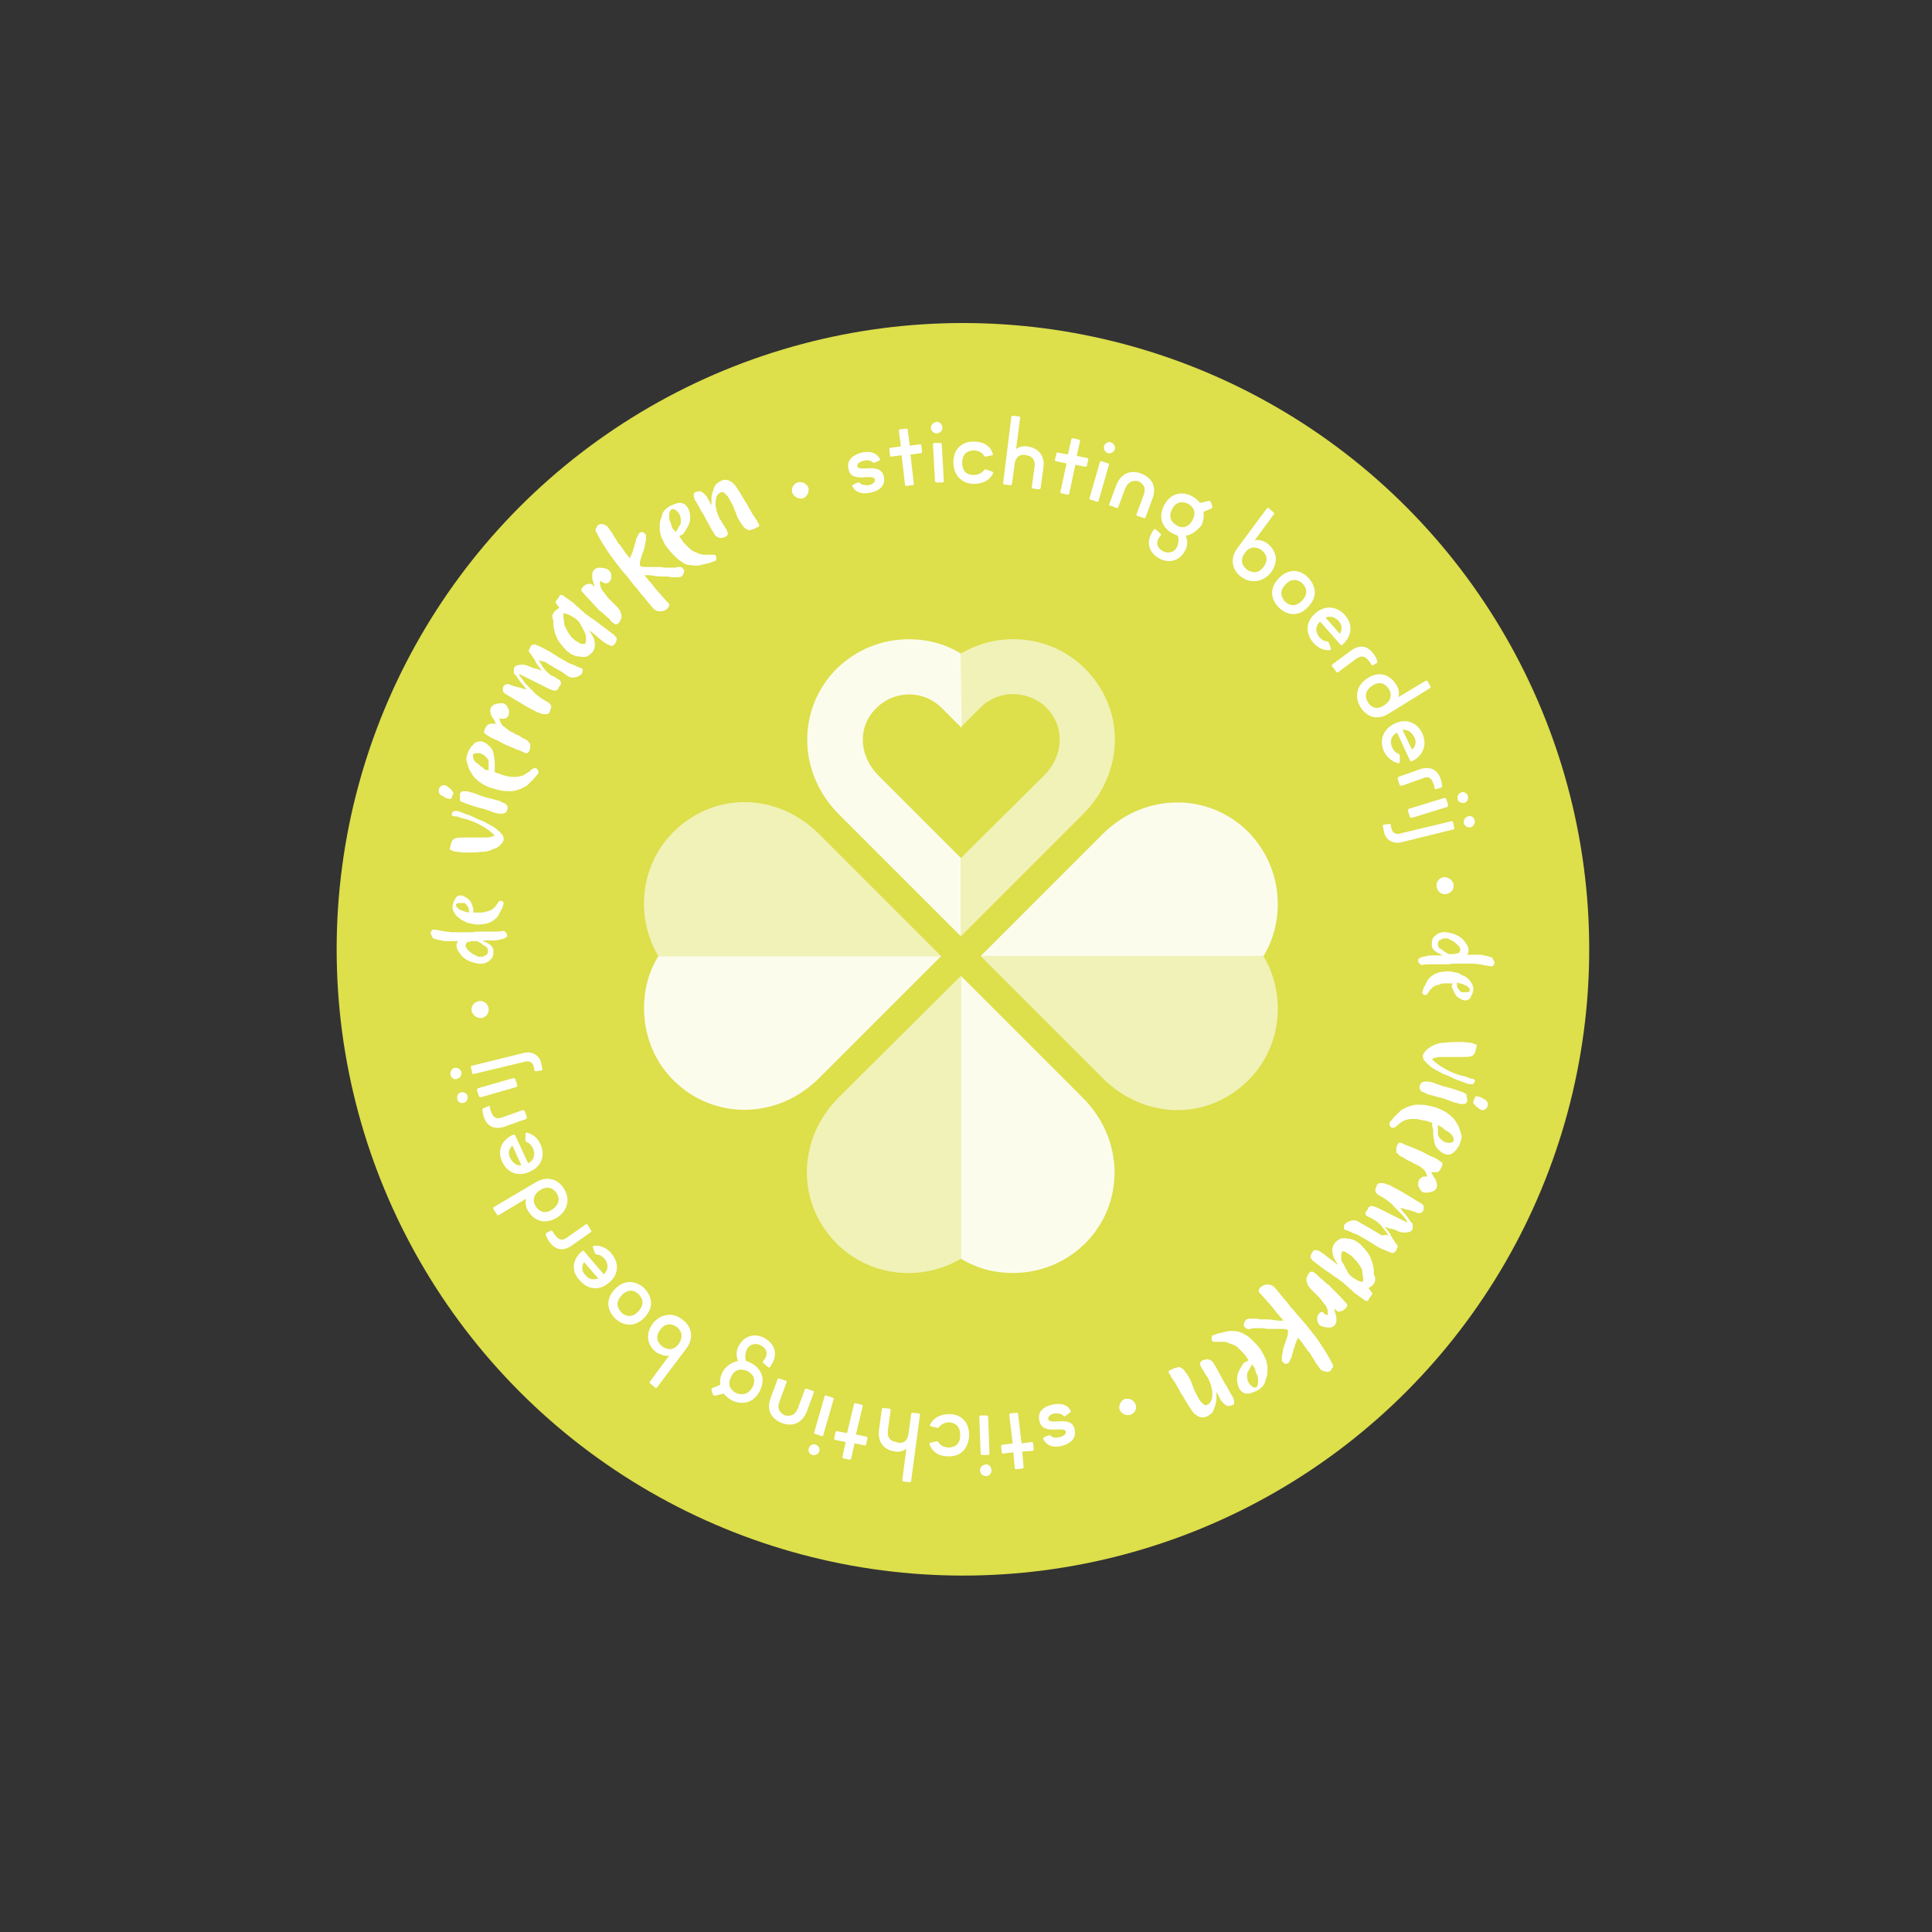 <?xml version="1.0" encoding="utf-8"?>
<!-- Generator: Adobe Illustrator 22.0.1, SVG Export Plug-In . SVG Version: 6.00 Build 0)  -->
<svg version="1.1" id="Laag_1" xmlns="http://www.w3.org/2000/svg" xmlns:xlink="http://www.w3.org/1999/xlink" x="0px" y="0px"
	 viewBox="0 0 283.5 283.5" style="enable-background:new 0 0 283.5 283.5;" xml:space="preserve">
<rect x="0" y="0" width="283.5" height="283.5" fill="#333333" stroke="none"/>
<style type="text/css">
	.st0{fill:#DDDF4B;}
	.st1{fill:#FFFFFF;}
	.st2{opacity:0.6;}
	.st3{opacity:0.9;fill:#FFFFFF;}
	.st4{opacity:0.6;fill:#FFFFFF;}
	.st5{opacity:0.9;}
</style>
<circle class="st0" cx="141.3" cy="139.3" r="91.9"/>
<g>
	<path class="st1" d="M156.3,207.8c-0.1,0.1-0.2,0-0.3-0.1c-0.3-0.3-0.8-0.3-1.2-0.3c-0.6,0.1-1,0.4-1,0.8c0.2,1.1,3.5-0.7,3.9,1.6
		c0.3,1.4-0.8,2.1-2,2.4c-1,0.2-2,0.1-2.6-1c-0.1-0.1,0-0.2,0.1-0.3l0.7-0.3c0.1,0,0.2,0,0.3,0.1c0.3,0.3,0.8,0.3,1.2,0.2
		c0.5-0.1,1.1-0.4,1-0.8c-0.2-1-3.5,0.7-3.9-1.7c-0.3-1.4,0.9-2.1,2-2.3c1-0.2,2.1-0.1,2.6,0.9c0.1,0.1,0,0.2-0.1,0.3L156.3,207.8z"
		/>
	<path class="st1" d="M148.1,207.6c0-0.1,0.1-0.2,0.2-0.2l0.9-0.1c0.1,0,0.2,0,0.2,0.2l0.5,4.3l1.5-0.2c0.1,0,0.2,0.1,0.2,0.2
		l0.1,0.9c0,0.1,0,0.2-0.2,0.2L150,213l0.2,2.3c0,0.1-0.1,0.2-0.2,0.2l-0.9,0.1c-0.1,0-0.2-0.1-0.2-0.2l-0.2-2.3l-1.5,0.2
		c-0.1,0-0.2,0-0.2-0.2l-0.1-0.9c0-0.1,0.1-0.2,0.2-0.2l1.5-0.2L148.1,207.6z"/>
	<path class="st1" d="M143.7,207.9c0-0.1,0.1-0.2,0.2-0.2l0.9,0c0.1,0,0.2,0.1,0.2,0.2l0.2,5.4c0,0.1-0.1,0.2-0.2,0.2l-0.9,0
		c-0.1,0-0.2-0.1-0.2-0.2L143.7,207.9z M144.7,216.6c-0.5,0-0.8-0.3-0.9-0.8c0-0.5,0.3-0.8,0.8-0.9s0.8,0.3,0.9,0.8
		C145.5,216.2,145.2,216.6,144.7,216.6z"/>
	<path class="st1" d="M136.6,209.3c-0.1,0-0.2-0.2-0.1-0.3c0.5-1,1.6-1.5,2.8-1.5c1.7,0,3,1.2,2.9,3.2c-0.1,2-1.4,3.1-3.1,3
		c-1.3,0-2.3-0.6-2.7-1.8c0-0.1,0-0.2,0.1-0.2l0.9-0.2c0.1,0,0.2,0,0.3,0.1c0.3,0.6,1,0.8,1.5,0.8c0.7,0,1.7-0.3,1.7-1.8
		c0-1.5-0.9-1.8-1.6-1.9c-0.5,0-1.1,0.2-1.5,0.7c-0.1,0.1-0.2,0.2-0.3,0.1L136.6,209.3z"/>
	<path class="st1" d="M133.3,210.5l0.4-3c0-0.1,0.1-0.2,0.2-0.2l0.9,0.1c0.1,0,0.2,0.1,0.2,0.2l-1.3,9.7c0,0.1-0.1,0.2-0.2,0.2
		l-0.9-0.1c-0.1,0-0.2-0.1-0.2-0.2l0.6-4.6c-0.4,0.3-1,0.5-1.6,0.4c-1.6-0.2-2.7-1.3-2.4-3.3l0.4-2.9c0-0.1,0.1-0.2,0.2-0.2l0.9,0.1
		c0.1,0,0.2,0.1,0.2,0.2l-0.4,2.9c-0.2,1.4,0.6,1.7,1.2,1.8C132.2,211.9,133.1,211.7,133.3,210.5z"/>
	<path class="st1" d="M125.3,206.1c0-0.1,0.1-0.2,0.2-0.2l0.9,0.2c0.1,0,0.2,0.1,0.2,0.2l-1,4.2l1.5,0.3c0.1,0,0.2,0.1,0.2,0.2
		l-0.2,0.9c0,0.1-0.1,0.2-0.2,0.2l-1.5-0.3l-0.5,2.2c0,0.1-0.1,0.2-0.2,0.2l-0.9-0.2c-0.1,0-0.2-0.1-0.2-0.2l0.5-2.2l-1.5-0.3
		c-0.1,0-0.2-0.1-0.2-0.2l0.2-0.9c0-0.1,0.1-0.2,0.2-0.2l1.5,0.3L125.3,206.1z"/>
	<path class="st1" d="M119.2,213.5c-0.4-0.1-0.7-0.6-0.5-1c0.1-0.4,0.6-0.7,1-0.5c0.4,0.1,0.7,0.6,0.5,1
		C120.1,213.4,119.6,213.6,119.2,213.5z M121,204.9c0-0.1,0.1-0.2,0.3-0.1l0.9,0.3c0.1,0,0.2,0.1,0.1,0.3l-1.5,5.2
		c0,0.1-0.1,0.2-0.3,0.1l-0.9-0.3c-0.1,0-0.2-0.1-0.1-0.3L121,204.9z"/>
	<path class="st1" d="M117.1,206.6l1-2.7c0-0.1,0.1-0.2,0.3-0.1l0.9,0.3c0.1,0,0.2,0.1,0.1,0.3l-1,2.7c-0.7,1.8-2.2,2.3-3.7,1.7
		c-1.5-0.6-2.3-1.9-1.6-3.7l1-2.7c0-0.1,0.1-0.2,0.3-0.1l0.9,0.3c0.1,0,0.2,0.1,0.1,0.3l-1,2.7c-0.5,1.3,0.2,1.8,0.8,2.1
		C115.7,207.8,116.6,207.9,117.1,206.6z"/>
	<path class="st1" d="M108.3,199.7c-0.3-0.7-0.3-1.5,0.1-2.2c0.8-1.5,2.3-1.9,3.7-1.2c1.3,0.7,2.1,2,1.3,3.6
		c-0.1,0.2-0.3,0.5-0.4,0.7c-0.1,0.1-0.2,0.1-0.3,0l-0.7-0.6c-0.1-0.1-0.1-0.2,0-0.3c0.1-0.1,0.2-0.3,0.3-0.4c0.5-1-0.1-1.6-0.7-1.9
		c-0.6-0.3-1.5-0.3-2,0.6c-0.3,0.7-0.3,1.3-0.1,1.7c0.2,0.1,0.5,0.2,0.7,0.3c1.5,0.8,2.2,2.3,1.3,4.1c-0.9,1.8-2.6,2.1-4.1,1.4
		c-0.5-0.3-0.9-0.6-1.2-1l-1.3,0.3c-0.1,0-0.2,0-0.3-0.2l-0.2-0.6c0-0.1,0-0.2,0.1-0.3l1.2-0.5c-0.1-0.6,0-1.3,0.4-2
		C106.6,200.4,107.4,199.9,108.3,199.7z M107.3,202c-0.7,1.3,0.1,2.1,0.7,2.4c0.6,0.3,1.7,0.4,2.4-0.8c0.7-1.3-0.1-2.1-0.7-2.4
		C109,200.9,107.9,200.7,107.3,202z"/>
	<path class="st1" d="M96.4,203.6c-0.1,0.1-0.2,0.1-0.3,0l-0.7-0.6c-0.1-0.1-0.1-0.2,0-0.3l2.8-3.8c-0.6,0.2-1.4-0.2-1.8-0.4
		c-1.4-1-1.8-2.7-0.6-4.3c1.1-1.4,2.9-1.7,4.3-0.6c1.4,1,1.8,2.7,0.6,4.3L96.4,203.6z M99.3,194.7c-0.6-0.4-1.6-0.7-2.4,0.4
		c-0.9,1.2-0.3,2,0.3,2.5c0.6,0.4,1.6,0.7,2.4-0.4C100.4,196,99.9,195.2,99.3,194.7z"/>
	<path class="st1" d="M94.5,189c1.2,1.2,1.5,2.8,0.1,4.3c-1.4,1.5-3.1,1.3-4.3,0.2c-1.2-1.2-1.5-2.8-0.1-4.3
		C91.6,187.7,93.3,187.9,94.5,189z M91.2,192.6c0.5,0.5,1.5,0.9,2.5-0.2s0.5-2,0-2.5c-0.5-0.5-1.5-0.9-2.5,0.2
		C90.2,191.2,90.7,192.1,91.2,192.6z"/>
	<path class="st1" d="M85.4,183.6c0.1-0.1,0.2-0.1,0.3,0l2.9,3.4c0.9-0.9,0.5-1.8,0.1-2.3c-0.3-0.3-0.6-0.6-1.1-0.6
		c-0.1,0-0.2-0.1-0.3-0.2l-0.3-0.9c0-0.1,0-0.2,0.2-0.2c0.9-0.1,1.8,0.3,2.5,1.1c1.1,1.3,1.2,3-0.3,4.3c-1.5,1.3-3.2,1-4.3-0.3
		C83.9,186.7,83.8,185,85.4,183.6L85.4,183.6z M85.7,185.2c-0.5,0.8-0.2,1.5,0.2,1.9c0.4,0.5,1,0.8,1.9,0.5L85.7,185.2z"/>
	<path class="st1" d="M80.8,180.6c0.1-0.1,0.2,0,0.3,0.1c0.1,0.2,0.2,0.4,0.4,0.6c0.4,0.5,0.9,0.9,1.7,0.3l2.7-1.9
		c0.1-0.1,0.2-0.1,0.3,0l0.5,0.8c0.1,0.1,0.1,0.2,0,0.3l-2.7,1.9c-1.5,1.1-2.6,0.6-3.4-0.5c-0.2-0.3-0.4-0.6-0.5-1
		c0-0.1,0-0.3,0.1-0.3L80.8,180.6z"/>
	<path class="st1" d="M72.4,177.4c-0.1-0.1,0-0.2,0.1-0.3l6.1-3.6c1.7-1,3.3-0.5,4.2,1c0.9,1.5,0.5,3.2-1.1,4.2
		c-1.7,1-3.3,0.5-4.2-1c-0.3-0.4-0.5-1.2-0.3-1.8l-4,2.4c-0.1,0.1-0.2,0-0.3-0.1L72.4,177.4z M79.3,174.6c-1.2,0.8-1.1,1.7-0.7,2.4
		c0.4,0.6,1.2,1.3,2.4,0.5c1.2-0.8,1.1-1.7,0.7-2.4C81.3,174.5,80.5,173.9,79.3,174.6z"/>
	<path class="st1" d="M75.3,166.5c0.1,0,0.2,0,0.3,0.1l1.9,4.1c1.1-0.6,1-1.6,0.7-2.2c-0.2-0.4-0.4-0.7-0.9-0.9
		c-0.1-0.1-0.2-0.1-0.2-0.3l0-0.9c0-0.1,0.1-0.2,0.2-0.2c0.9,0.2,1.6,0.8,2,1.7c0.7,1.5,0.3,3.2-1.5,4c-1.8,0.9-3.4,0.1-4.1-1.4
		C73,169,73.4,167.4,75.3,166.5L75.3,166.5z M75.2,168.1c-0.7,0.6-0.6,1.4-0.3,1.9c0.3,0.5,0.8,1.1,1.6,1L75.2,168.1z"/>
	<path class="st1" d="M71.7,162.3c0.1,0,0.2,0,0.2,0.2c0,0.2,0.1,0.5,0.2,0.7c0.2,0.6,0.6,1.1,1.5,0.8l3.1-1.1c0.1,0,0.2,0,0.3,0.1
		l0.3,0.9c0,0.1,0,0.2-0.1,0.3l-3.1,1.1c-1.7,0.6-2.7-0.2-3.1-1.4c-0.1-0.3-0.2-0.7-0.2-1.1c0-0.1,0.1-0.2,0.2-0.2L71.7,162.3z"/>
	<path class="st1" d="M67.1,161.3c-0.1-0.4,0.1-0.9,0.5-1s0.9,0.1,1,0.5c0.1,0.4-0.1,0.9-0.5,1C67.6,162,67.2,161.7,67.1,161.3z
		 M75.3,158.2c0.1,0,0.2,0,0.3,0.1l0.3,0.9c0,0.1,0,0.2-0.1,0.3l-5.2,1.5c-0.1,0-0.2,0-0.3-0.1l-0.3-0.9c0-0.1,0-0.2,0.1-0.3
		L75.3,158.2z"/>
	<path class="st1" d="M66.1,157.7c-0.1-0.4,0.2-0.9,0.6-1c0.4-0.1,0.9,0.2,1,0.6c0.1,0.4-0.2,0.9-0.6,1
		C66.7,158.5,66.2,158.2,66.1,157.7z M69.5,157.6c-0.1,0-0.2,0-0.2-0.1l-0.2-0.9c0-0.1,0-0.2,0.1-0.2l7.7-1.9
		c1.2-0.3,2.3,0.4,2.5,1.5c0.1,0.3,0.1,0.6,0.2,0.9c0,0.1-0.1,0.2-0.2,0.2l-0.8,0.1c-0.1,0-0.2-0.1-0.2-0.2c0-0.2,0-0.3-0.1-0.5
		c-0.1-0.6-0.6-0.9-1.3-0.7L69.5,157.6z"/>
	<path class="st1" d="M69.2,148.3c-0.1-0.7,0.4-1.3,1.1-1.4c0.7-0.1,1.3,0.4,1.4,1.1c0.1,0.7-0.4,1.3-1.1,1.4
		C69.9,149.4,69.3,148.9,69.2,148.3z"/>
	<path class="st1" d="M70.2,136.7c0.3,0,0.5,0,0.7,0c0.2,0,0.5,0,0.8,0c0.3,0,0.6,0,0.9,0s0.8,0,1.3-0.1c0.1,0,0.2,0.1,0.2,0.1
		c0.1,0.1,0.1,0.2,0.2,0.2c0.1,0.1,0.1,0.2,0.1,0.3c0,0.1,0,0.2,0,0.2c0,0.1-0.2,0.2-0.4,0.3c-0.2,0.1-0.5,0.1-0.8,0.2
		c-0.1,0-0.3,0.1-0.5,0.1c-0.2,0-0.5,0-0.7,0c-0.2,0-0.5,0-0.7,0c-0.2,0-0.4,0-0.5,0c0.1,0.1,0.2,0.1,0.4,0.2
		c0.1,0.1,0.3,0.2,0.4,0.2c0.1,0.1,0.2,0.2,0.3,0.2c0.1,0.1,0.2,0.2,0.2,0.2c0.2,0.2,0.3,0.5,0.3,0.7s0,0.6-0.1,0.9
		c-0.1,0.1-0.1,0.3-0.3,0.4c-0.5,0.5-1.1,0.7-1.8,0.6c-0.7-0.1-1.3-0.3-1.8-0.6c-0.6-0.4-1-0.9-1.3-1.5c-0.1-0.2-0.1-0.4-0.1-0.6
		c0-0.2,0.1-0.4,0.2-0.6c-0.1,0-0.2,0-0.3,0c-0.1,0-0.3,0-0.4,0c-0.1,0-0.3,0-0.4,0c-0.1,0-0.2,0-0.3,0c-0.1,0-0.2,0-0.4,0
		c-0.2,0-0.4,0-0.6-0.1c-0.2,0-0.4-0.1-0.6-0.1c-0.2-0.1-0.4-0.1-0.6-0.2c0,0-0.1,0-0.1-0.1c0,0-0.1-0.1-0.1-0.2s-0.1-0.1-0.1-0.2
		c0-0.1-0.1-0.1-0.1-0.1c0-0.1,0-0.1,0-0.2c0-0.1,0-0.2,0.1-0.2c0-0.1,0.1-0.2,0.1-0.2c0.1-0.1,0.1-0.1,0.2-0.1
		c0.3,0,0.6,0.1,0.7,0.1c0.2,0,0.4,0.1,0.5,0.1c0.2,0,0.4,0.1,0.6,0.1c0.2,0,0.6,0.1,1,0.1c0.1,0,0.4,0,0.7,0c0.3,0,0.7,0,1.1,0
		c0.4,0,0.8,0,1.1,0C69.8,136.7,70.1,136.7,70.2,136.7z M70.1,138.1c-0.1,0-0.2,0-0.3,0c-0.1,0-0.3,0-0.4,0c-0.2,0-0.3,0-0.5,0.1
		c-0.2,0-0.3,0-0.4,0.1c0,0-0.1,0.1-0.1,0.2c0,0.1-0.1,0.2-0.1,0.2c0,0.2,0.1,0.3,0.2,0.5s0.3,0.3,0.5,0.5c0.2,0.2,0.4,0.3,0.6,0.4
		c0.2,0.1,0.4,0.2,0.6,0.3c0.1,0,0.2,0,0.4,0c0.2,0,0.3,0,0.4-0.1c0.1-0.1,0.3-0.1,0.4-0.2c0.1-0.1,0.2-0.2,0.2-0.4
		c0-0.1,0-0.2,0-0.3c0-0.1-0.1-0.2-0.1-0.3c-0.1-0.1-0.1-0.1-0.2-0.2c-0.1-0.1-0.1-0.1-0.2-0.1c-0.2-0.1-0.3-0.2-0.4-0.3
		c-0.1-0.1-0.2-0.1-0.3-0.2c-0.1,0-0.1-0.1-0.2-0.1C70.2,138.2,70.1,138.1,70.1,138.1z"/>
	<path class="st1" d="M69.5,133.9c0.1,0,0.3,0,0.5,0c0.2,0,0.4,0,0.6,0c0.2,0,0.4,0,0.6-0.1c0.2,0,0.4-0.1,0.7-0.2
		c0.2-0.1,0.4-0.2,0.5-0.3c0.1-0.1,0.2-0.2,0.3-0.3c0.1-0.1,0.2-0.2,0.2-0.3c0.1-0.1,0.2-0.2,0.3-0.4c0-0.1,0.1-0.1,0.2-0.1
		c0.1,0,0.1,0,0.2,0c0.1,0,0.1,0.1,0.2,0.1c0,0.1,0.1,0.1,0.1,0.2c0,0.1,0,0.2-0.1,0.4c0,0.2-0.1,0.3-0.2,0.5
		c-0.1,0.2-0.2,0.4-0.3,0.6c-0.1,0.2-0.2,0.4-0.3,0.5c-0.1,0.2-0.3,0.3-0.5,0.5c-0.2,0.1-0.4,0.3-0.7,0.4c-0.3,0.1-0.6,0.2-1,0.2
		c-0.4,0.1-0.8,0.1-1.3,0c-0.4-0.1-0.8-0.1-1.1-0.3c-0.3-0.1-0.6-0.3-0.8-0.4c-0.2-0.2-0.4-0.3-0.6-0.5c-0.2-0.2-0.3-0.4-0.4-0.6
		c-0.1-0.2-0.2-0.4-0.2-0.6c0-0.2,0-0.4,0.1-0.6c0-0.2,0.1-0.4,0.2-0.5s0.1-0.3,0.2-0.4c0.2-0.2,0.4-0.3,0.6-0.3
		c0.2,0,0.5,0,0.7,0.2c0.3,0.1,0.6,0.4,0.8,0.6c0.2,0.3,0.3,0.6,0.4,1c0,0.1,0.1,0.2,0.1,0.4C69.4,133.7,69.4,133.8,69.5,133.9z
		 M68.9,133.9c-0.1-0.2-0.1-0.3-0.1-0.5c0-0.2-0.1-0.3-0.2-0.4c-0.1-0.1-0.1-0.2-0.2-0.3c-0.1-0.1-0.2-0.2-0.4-0.2
		c-0.1,0-0.2,0-0.3,0s-0.3,0-0.4,0c-0.1,0-0.2,0.1-0.3,0.1c-0.1,0.1-0.1,0.1-0.1,0.2c0,0.1,0.1,0.3,0.2,0.4c0.1,0.1,0.2,0.2,0.4,0.3
		c0.2,0.1,0.3,0.1,0.5,0.2c0.2,0.1,0.3,0.1,0.4,0.1c0.1,0,0.2,0.1,0.3,0.1C68.6,133.8,68.8,133.9,68.9,133.9z"/>
	<path class="st1" d="M66.4,119.7c-0.1-0.1-0.2-0.2-0.1-0.3c0-0.1,0-0.1,0.1-0.2c0.1-0.1,0.1-0.1,0.2-0.2c0.1,0,0.2,0,0.4,0
		c0.2,0,0.4,0.1,0.7,0.2c0.3,0.1,0.5,0.2,0.8,0.3c0.3,0.1,0.6,0.2,0.8,0.3c0.1,0.1,0.3,0.1,0.6,0.3c0.3,0.1,0.6,0.3,1,0.4
		c0.4,0.2,0.7,0.4,1.1,0.6c0.4,0.2,0.7,0.4,1,0.7c0.3,0.2,0.5,0.5,0.7,0.7c0.2,0.2,0.2,0.5,0.2,0.7c0,0.1,0,0.2-0.1,0.3
		c-0.1,0.1-0.1,0.2-0.2,0.3c-0.1,0.1-0.2,0.2-0.3,0.3c-0.1,0.1-0.2,0.2-0.3,0.2c-0.1,0.1-0.2,0.2-0.4,0.2c-0.2,0.1-0.4,0.2-0.7,0.3
		c-0.3,0.1-0.7,0.2-1.3,0.2c-0.5,0.1-1.2,0.1-2,0.1c-0.1,0-0.3,0-0.6,0c-0.3,0-0.6-0.1-0.9-0.1c-0.3,0-0.6-0.1-0.8-0.2
		c-0.2-0.1-0.3-0.1-0.3-0.2c0-0.1,0-0.2,0.1-0.4c0-0.2,0.1-0.3,0.1-0.5c0.1-0.2,0.1-0.3,0.3-0.5c0.1-0.1,0.2-0.2,0.4-0.2
		c0.3-0.1,0.7-0.1,1.2-0.1c0.5,0,1,0,1.6,0c0.5,0,1.1,0,1.6,0c0.5,0,0.9-0.1,1.3-0.3c-0.5-0.5-1-0.9-1.7-1.3
		c-0.7-0.4-1.3-0.7-1.9-0.9c-0.3-0.1-0.5-0.2-0.7-0.2c-0.2-0.1-0.5-0.1-0.7-0.2c-0.2-0.1-0.4-0.1-0.5-0.2
		C66.6,119.8,66.5,119.8,66.4,119.7z"/>
	<path class="st1" d="M66.5,116.2c0,0,0,0.1,0,0.2c0,0.1,0,0.2-0.1,0.3c0,0.1-0.1,0.2-0.1,0.3c0,0.1-0.1,0.1-0.1,0.2
		c0,0-0.1,0.1-0.3,0c-0.1,0-0.3,0-0.4-0.1c-0.1,0-0.3-0.1-0.4-0.2c-0.1-0.1-0.3-0.2-0.4-0.2c-0.1-0.1-0.2-0.2-0.3-0.4
		c0-0.2-0.1-0.3,0-0.4c0-0.1,0-0.2,0.1-0.3s0.1-0.1,0.1-0.2c0.1,0,0.1-0.1,0.2-0.1c0.1,0,0.2-0.1,0.3-0.1c0.1,0,0.2,0,0.4,0.1
		c0.1,0.1,0.3,0.2,0.4,0.3c0.1,0.1,0.3,0.2,0.4,0.4S66.4,116.1,66.5,116.2z M67.6,117.6c-0.1-0.1-0.1-0.2-0.1-0.3c0-0.1,0-0.3,0-0.4
		c0-0.1,0-0.3,0-0.4c0-0.1,0.1-0.2,0.2-0.3c0.1-0.1,0.3-0.1,0.5-0.1c0.2,0,0.4,0,0.7,0.1c0.2,0.1,0.5,0.1,0.7,0.2
		c0.2,0.1,0.4,0.1,0.5,0.2c0.6,0.2,1.1,0.4,1.6,0.5c0.5,0.1,1,0.3,1.5,0.4c0.1,0,0.3,0.1,0.4,0.2c0.2,0.1,0.3,0.1,0.5,0.2
		c0.1,0.1,0.3,0.2,0.3,0.3c0.1,0.1,0.1,0.2,0.1,0.4c-0.1,0.4-0.2,0.6-0.4,0.7c-0.2,0.1-0.5,0.1-0.9,0.1c-0.5-0.1-0.9-0.2-1.3-0.4
		c-0.4-0.1-0.8-0.3-1.3-0.4c-0.5-0.1-1-0.3-1.4-0.4C68.6,118,68.1,117.8,67.6,117.6z"/>
	<path class="st1" d="M72.6,113.3c0.2,0.1,0.4,0.2,0.6,0.2c0.2,0.1,0.5,0.2,0.8,0.3c0.3,0.1,0.6,0.1,0.9,0.2c0.3,0,0.6,0,1,0
		c0.3-0.1,0.6-0.1,0.8-0.2c0.2-0.1,0.4-0.2,0.5-0.3c0.2-0.1,0.3-0.2,0.5-0.3c0.1-0.1,0.3-0.3,0.5-0.4c0.1-0.1,0.2-0.1,0.3-0.1
		c0.1,0,0.2,0.1,0.3,0.1c0.1,0.1,0.1,0.2,0.2,0.3c0,0.1,0,0.2,0,0.3c0,0.1-0.1,0.3-0.3,0.4c-0.1,0.2-0.3,0.4-0.5,0.6
		c-0.2,0.2-0.4,0.4-0.6,0.6c-0.2,0.2-0.4,0.4-0.7,0.5c-0.3,0.2-0.6,0.3-0.9,0.4s-0.7,0.2-1.1,0.2c-0.4,0-0.9,0-1.4-0.1
		c-0.5-0.1-1.1-0.3-1.8-0.5c-0.5-0.2-1-0.5-1.4-0.8c-0.4-0.3-0.7-0.6-0.9-0.9c-0.2-0.3-0.4-0.6-0.6-1c-0.1-0.3-0.2-0.7-0.3-1
		c-0.1-0.3-0.1-0.6,0-0.9c0.1-0.3,0.2-0.6,0.3-0.8c0.1-0.2,0.3-0.5,0.5-0.7c0.2-0.2,0.3-0.3,0.4-0.4c0.3-0.2,0.6-0.2,1-0.2
		c0.3,0.1,0.6,0.2,0.9,0.5c0.4,0.3,0.7,0.7,0.8,1.2c0.1,0.5,0.2,1,0.2,1.5c0,0.1,0,0.3,0,0.5C72.6,113,72.6,113.2,72.6,113.3z
		 M71.7,113.1c0-0.3,0-0.5,0-0.7c0-0.2,0-0.4,0-0.6c0-0.2-0.1-0.4-0.2-0.5c-0.1-0.2-0.3-0.3-0.5-0.5c-0.1-0.1-0.2-0.1-0.4-0.2
		s-0.4-0.1-0.5-0.1c-0.2,0-0.3,0-0.5,0.1c-0.1,0-0.2,0.1-0.2,0.2c0,0.2,0,0.4,0.1,0.6c0.1,0.2,0.2,0.4,0.4,0.5
		c0.2,0.2,0.4,0.3,0.6,0.5c0.2,0.1,0.4,0.3,0.5,0.4c0.1,0.1,0.2,0.2,0.4,0.2C71.5,112.9,71.6,113,71.7,113.1z"/>
	<path class="st1" d="M73.3,105.4c0,0.3,0.1,0.5,0.2,0.7c0.1,0.2,0.2,0.3,0.4,0.5c0.2,0.1,0.3,0.2,0.4,0.3c0.1,0.1,0.3,0.2,0.4,0.3
		c0.1,0.1,0.3,0.2,0.4,0.2c0.2,0.1,0.3,0.2,0.5,0.3c0.2,0.1,0.4,0.2,0.5,0.2c0.1,0.1,0.2,0.1,0.3,0.2c0.1,0.1,0.2,0.1,0.3,0.2
		c0.1,0.1,0.3,0.1,0.4,0.2c0.1,0,0.1,0.1,0.2,0.1c0.1,0.1,0.1,0.1,0.2,0.2c0.1,0.1,0.1,0.2,0.2,0.2c0.1,0.1,0.1,0.1,0.1,0.2
		c0,0.2,0,0.4,0,0.6c-0.1,0.2-0.1,0.4-0.2,0.5c-0.1,0.1-0.1,0.1-0.2,0.2c-0.1,0-0.2,0.1-0.3,0c-0.3-0.1-0.6-0.3-0.9-0.4
		c-0.3-0.1-0.6-0.2-0.8-0.3c-0.3-0.1-0.5-0.2-0.7-0.3c-0.2-0.1-0.4-0.2-0.5-0.2c-0.7-0.4-1.3-0.7-1.8-0.9c-0.5-0.2-0.9-0.5-1.3-0.8
		c-0.1-0.1-0.1-0.3,0-0.4c0-0.2,0.1-0.3,0.2-0.5c0.1-0.2,0.2-0.3,0.4-0.4c0.1-0.1,0.3-0.1,0.4-0.1c0.1,0,0.2,0,0.3,0
		c0.1,0,0.1,0,0.2,0c0,0,0.1,0,0.1,0c0,0,0.1,0,0.1,0c-0.1-0.2-0.2-0.3-0.2-0.4s-0.1-0.2-0.2-0.3c-0.1-0.1-0.1-0.2-0.2-0.3
		c-0.1-0.1-0.1-0.3-0.2-0.5c-0.1-0.3-0.1-0.5,0-0.8c0.1-0.2,0.3-0.4,0.5-0.5c0.5-0.2,0.8-0.2,1.2-0.2c0.3,0,0.6,0.2,0.8,0.6
		c0.1,0.2,0.2,0.4,0.2,0.6c0,0.2,0,0.4-0.1,0.6c-0.1,0.2-0.2,0.3-0.4,0.4S73.7,105.5,73.3,105.4z"/>
	<path class="st1" d="M79,96.8c0.2,0.3,0.4,0.7,0.6,1c0.3,0.4,0.5,0.7,0.8,0.9c0.2,0.2,0.4,0.4,0.7,0.5s0.5,0.3,0.7,0.4
		c0.2,0.1,0.3,0.2,0.4,0.3c0.1,0.1,0.1,0.2,0.1,0.2c0,0.1,0,0.2,0,0.3c0,0.1-0.1,0.2-0.2,0.3c-0.1,0.1-0.1,0.2-0.2,0.4
		c-0.1,0.1-0.2,0.2-0.3,0.2c-0.1,0-0.2,0.1-0.4,0c-0.2,0-0.3-0.1-0.6-0.2c-0.6-0.3-1.2-0.6-1.8-0.9c-0.6-0.3-1.2-0.6-1.8-0.9
		c-0.1-0.1-0.3-0.1-0.4-0.2c-0.1-0.1-0.3-0.1-0.4-0.2c0,0.2,0.1,0.4,0.3,0.6c0.2,0.2,0.3,0.4,0.5,0.7c0.2,0.2,0.4,0.4,0.6,0.6
		c0.2,0.2,0.3,0.4,0.5,0.5c0.3,0.4,0.7,0.7,1.1,1c0.4,0.3,0.8,0.5,1.3,0.8c0.1,0.1,0.2,0.2,0.3,0.3c0,0.1,0.1,0.2,0.1,0.3
		c0,0.1,0,0.2-0.1,0.3c0,0.1-0.1,0.2-0.1,0.4c-0.1,0.3-0.3,0.4-0.7,0.4c-0.2,0-0.4,0-0.6-0.1c-0.2-0.1-0.4-0.1-0.6-0.2
		c-0.5-0.3-1-0.5-1.5-0.8c-0.5-0.3-1-0.6-1.5-0.9c-0.2-0.1-0.4-0.2-0.5-0.3c-0.2-0.1-0.3-0.2-0.5-0.3c-0.2-0.1-0.3-0.2-0.5-0.3
		c-0.2-0.1-0.3-0.2-0.5-0.4c0-0.2,0-0.4,0-0.6c0.1-0.2,0.1-0.3,0.3-0.4c0.1,0,0.1-0.1,0.3-0.1c0.1,0,0.2,0,0.3,0
		c0.2,0.1,0.4,0.2,0.5,0.2c0.1,0,0.2,0.1,0.3,0.1c0.1,0,0.2,0.1,0.3,0.1c0.1,0,0.3,0.1,0.5,0.1c0.1,0,0.2,0.1,0.3,0.1
		c0.1,0,0.1,0,0.2,0.1c0.1,0,0.1,0,0.2,0c0.1,0,0.1,0,0.3,0.1c-0.4-0.5-0.7-0.9-1-1.2c-0.2-0.3-0.4-0.6-0.6-0.9
		c-0.2-0.1-0.3-0.3-0.3-0.4c0-0.2,0-0.3,0-0.5c0-0.2,0.1-0.3,0.2-0.4c0.1-0.1,0.2-0.2,0.4-0.2c0.6-0.1,1.1-0.1,1.7,0.2
		c0.2,0.1,0.4,0.2,0.5,0.2c0.2,0.1,0.3,0.1,0.4,0.1c0.1,0,0.3,0.1,0.4,0.1c0.1,0.1,0.3,0.1,0.5,0.2c-0.2-0.3-0.4-0.5-0.6-0.8
		c-0.2-0.2-0.3-0.5-0.4-0.7c-0.1-0.2-0.3-0.4-0.4-0.6c-0.1-0.2-0.3-0.4-0.5-0.7c0-0.1,0-0.3,0.1-0.4c0.1-0.1,0.1-0.3,0.2-0.4
		c0.1-0.1,0.2-0.2,0.3-0.2s0.3-0.1,0.4,0c0.5,0.2,0.9,0.4,1.3,0.6c0.3,0.2,0.6,0.3,0.9,0.5c0.3,0.2,0.5,0.3,0.8,0.5
		c0.3,0.2,0.6,0.4,1,0.6c0.5,0.3,1,0.6,1.4,0.7c0.4,0.2,0.7,0.3,0.9,0.4c0.2,0.1,0.4,0.1,0.5,0.2c0.1,0,0.1,0.1,0.1,0.1
		c0,0.3,0,0.5-0.1,0.6c-0.1,0.2-0.3,0.3-0.5,0.4c-0.2,0.1-0.4,0.2-0.6,0.2c-0.2,0-0.3,0.1-0.5,0c-0.2,0-0.3-0.1-0.5-0.2
		c-0.2-0.1-0.4-0.3-0.7-0.5c-0.2-0.1-0.4-0.3-0.7-0.4c-0.3-0.2-0.7-0.4-1-0.6c-0.3-0.2-0.7-0.4-1-0.6C79.3,97,79.1,96.9,79,96.8z"/>
	<path class="st1" d="M81.2,90c0.1-0.2,0.2-0.3,0.4-0.5c0.2-0.1,0.3-0.2,0.5-0.3c-0.1-0.1-0.2-0.3-0.3-0.4c-0.1-0.1-0.2-0.3-0.3-0.4
		c0,0,0-0.1,0.1-0.2c0.1-0.1,0.1-0.2,0.2-0.3s0.2-0.2,0.2-0.3c0.1-0.1,0.1-0.2,0.1-0.2c0.1-0.1,0.1-0.1,0.2-0.1c0.1,0,0.2,0,0.3,0.1
		c0.1,0,0.2,0.1,0.3,0.2c0.1,0.1,0.2,0.1,0.3,0.2c0.2,0.1,0.4,0.3,0.7,0.5c0.3,0.2,0.5,0.4,0.8,0.7c0.3,0.2,0.5,0.5,0.8,0.7
		c0.2,0.2,0.4,0.4,0.6,0.5c0.3,0.2,0.6,0.5,1,0.7c0.4,0.3,0.8,0.6,1.2,0.9c0.4,0.3,0.8,0.6,1.2,0.9c0.4,0.3,0.7,0.5,0.9,0.8
		c0.1,0.1,0.1,0.2,0.1,0.3c0,0.1-0.1,0.3-0.1,0.4c-0.1,0.1-0.1,0.2-0.2,0.3c-0.1,0.1-0.2,0.2-0.2,0.2c-0.1,0.1-0.3,0.1-0.5,0
		c-0.2-0.1-0.4-0.1-0.6-0.3c-0.2-0.1-0.5-0.3-0.7-0.5c-0.3-0.2-0.5-0.4-0.7-0.6c-0.2-0.2-0.4-0.3-0.6-0.5c-0.2-0.1-0.3-0.2-0.4-0.3
		c0,0.1,0.1,0.2,0.2,0.4c0.1,0.2,0.2,0.3,0.3,0.5c0.1,0.2,0.2,0.4,0.2,0.6c0.1,0.2,0.1,0.4,0.1,0.6c0,0.4-0.1,0.7-0.3,1
		c-0.2,0.3-0.5,0.5-0.8,0.7c-0.2,0.1-0.5,0.1-0.7,0.1c-0.3,0-0.6-0.1-0.9-0.1c-0.3-0.1-0.6-0.2-0.9-0.4c-0.3-0.2-0.6-0.4-0.8-0.7
		c-0.5-0.5-0.8-0.9-1.1-1.4c-0.2-0.5-0.4-0.9-0.5-1.5c-0.1-0.4-0.1-0.7-0.1-1.2C81,90.6,81,90.3,81.2,90z M85.9,94.4
		c0.1-0.2,0.1-0.5,0.1-0.8c0-0.3-0.1-0.6-0.2-0.8c-0.1-0.3-0.3-0.5-0.4-0.8c-0.2-0.3-0.3-0.5-0.4-0.7c-0.1-0.1-0.2-0.2-0.4-0.4
		c-0.2-0.2-0.4-0.3-0.6-0.4c-0.2-0.1-0.4-0.3-0.6-0.3C83,90,82.8,90,82.7,90c0,0.2-0.1,0.4,0,0.7c0,0.3,0.1,0.5,0.1,0.9
		c0,0.2,0.1,0.3,0.2,0.5c0.1,0.2,0.2,0.4,0.3,0.6c0.1,0.2,0.3,0.4,0.4,0.6c0.2,0.2,0.3,0.4,0.5,0.5c0.1,0.1,0.2,0.2,0.4,0.3
		c0.2,0.1,0.3,0.2,0.5,0.3c0.2,0.1,0.3,0.1,0.5,0.1C85.7,94.5,85.8,94.5,85.9,94.4z"/>
	<path class="st1" d="M88.1,85.2c-0.1,0.3-0.1,0.5,0,0.7c0,0.2,0.1,0.4,0.2,0.6c0.1,0.2,0.2,0.3,0.3,0.4c0.1,0.1,0.2,0.3,0.3,0.4
		c0.1,0.1,0.2,0.2,0.3,0.4c0.1,0.1,0.3,0.3,0.4,0.4c0.2,0.2,0.3,0.3,0.4,0.4c0.1,0.1,0.2,0.2,0.3,0.3c0.1,0.1,0.2,0.2,0.3,0.3
		c0.1,0.1,0.2,0.2,0.3,0.4c0,0,0.1,0.1,0.1,0.2c0.1,0.1,0.1,0.2,0.1,0.3c0,0.1,0.1,0.2,0.1,0.3c0,0.1,0,0.2,0,0.2
		c0,0.2-0.1,0.4-0.2,0.6c-0.1,0.2-0.2,0.3-0.3,0.4c-0.1,0.1-0.2,0.1-0.3,0.1c-0.1,0-0.2,0-0.3-0.1c-0.3-0.2-0.5-0.4-0.7-0.7
		c-0.2-0.2-0.5-0.4-0.7-0.6c-0.2-0.2-0.4-0.4-0.6-0.5c-0.2-0.1-0.3-0.3-0.4-0.4c-0.6-0.6-1-1.1-1.4-1.5s-0.7-0.8-1-1.1
		c0-0.1,0-0.3,0.1-0.4s0.2-0.3,0.4-0.4c0.1-0.1,0.3-0.2,0.5-0.2c0.2-0.1,0.3,0,0.4,0c0.1,0,0.2,0.1,0.2,0.1c0.1,0,0.1,0.1,0.1,0.1
		c0,0,0.1,0.1,0.1,0.1c0,0,0.1,0.1,0.1,0.1c0-0.2,0-0.3-0.1-0.5c0-0.1-0.1-0.3-0.1-0.4c0-0.1-0.1-0.2-0.1-0.4c0-0.1,0-0.3,0-0.5
		c0-0.3,0.1-0.5,0.3-0.7c0.2-0.2,0.4-0.3,0.7-0.3c0.5,0,0.9,0.1,1.2,0.2c0.3,0.2,0.5,0.4,0.6,0.8c0,0.2,0,0.4,0,0.6
		c-0.1,0.2-0.2,0.4-0.3,0.5c-0.1,0.1-0.3,0.2-0.5,0.2S88.3,85.4,88.1,85.2z"/>
	<path class="st1" d="M100.1,84.5c-0.1,0.1-0.3,0.2-0.5,0.2c-0.2,0-0.5,0-0.8,0c-0.3,0-0.5,0-0.8-0.1c-0.3,0-0.5,0-0.6,0
		c-0.4,0-0.9,0-1.4-0.1c-0.5-0.1-1-0.1-1.4-0.1c0,0.1,0.1,0.2,0.3,0.4c0.2,0.2,0.3,0.5,0.6,0.7c0.2,0.3,0.5,0.6,0.7,0.9
		c0.3,0.3,0.5,0.6,0.8,0.9c0.2,0.3,0.5,0.5,0.6,0.7c0.2,0.2,0.3,0.3,0.4,0.4c0.1,0.1,0.2,0.2,0.2,0.3c0,0.1,0,0.2-0.1,0.4
		c-0.1,0.1-0.1,0.2-0.3,0.3c-0.1,0.1-0.2,0.2-0.4,0.2c-0.1,0.1-0.3,0.1-0.4,0.1c-0.1,0-0.3,0-0.4,0c-0.3-0.1-0.6-0.2-0.8-0.5
		c-0.3-0.3-0.6-0.7-1-1.2c-0.4-0.5-0.9-1-1.3-1.6c-0.5-0.5-0.9-1.1-1.3-1.6c-0.4-0.5-0.8-0.9-1.1-1.3c-0.7-0.9-1.4-1.8-2-2.7
		c-0.6-0.9-1.2-1.9-1.7-2.9c0,0,0-0.1,0-0.2c0-0.1,0-0.2,0.1-0.2c0-0.1,0.1-0.1,0.1-0.2c0-0.1,0.1-0.1,0.1-0.2
		c0.2-0.2,0.4-0.2,0.6-0.2c0.2,0,0.4,0.1,0.6,0.2c0.2,0.1,0.3,0.2,0.4,0.4c0.1,0.1,0.2,0.3,0.3,0.4c0.2,0.2,0.3,0.5,0.4,0.6
		c0.1,0.2,0.2,0.4,0.3,0.5s0.2,0.3,0.3,0.5c0.1,0.2,0.2,0.3,0.4,0.5c0.3,0.4,0.5,0.7,0.7,1c0.2,0.3,0.5,0.6,0.7,0.9
		c0.1-0.2,0.2-0.3,0.3-0.6c0.1-0.2,0.2-0.5,0.3-0.9c0.1-0.2,0.1-0.4,0.2-0.7c0.1-0.2,0.1-0.5,0.2-0.7c0.1-0.2,0.2-0.4,0.3-0.6
		c0.1-0.2,0.2-0.3,0.4-0.3c0.1-0.1,0.3,0,0.4,0.1c0.2,0.1,0.3,0.3,0.3,0.4c0,0.1,0,0.2,0,0.4c0,0.2,0,0.4-0.1,0.6
		c0,0.2-0.1,0.4-0.1,0.7c-0.1,0.2-0.1,0.4-0.2,0.6c-0.1,0.3-0.2,0.5-0.2,0.6c-0.1,0.1-0.1,0.2-0.1,0.3c0,0.1-0.1,0.2-0.1,0.3
		c0,0.1-0.1,0.3-0.1,0.5c0,0,0,0.1,0,0.2c0,0.1,0,0.1,0,0.2c0.1,0.1,0.2,0.1,0.2,0.1c0.1,0.1,0.3,0.1,0.6,0.1c0.2,0,0.5,0,0.8,0
		c0.3,0,0.5,0,0.8,0c0.2,0,0.4,0,0.6,0c0.2,0,0.5,0.1,0.7,0.1c0.3,0,0.5,0,0.8,0c0.2,0,0.4,0,0.6,0c0.2,0,0.3,0,0.3-0.1
		c0.2,0,0.3,0,0.5,0c0.2,0,0.3,0.1,0.4,0.2c0.1,0.1,0.2,0.2,0.2,0.4C100.3,84.2,100.2,84.4,100.1,84.5z"/>
	<path class="st1" d="M99.7,78.7c0.1,0.2,0.2,0.3,0.4,0.6c0.1,0.2,0.3,0.4,0.5,0.6c0.2,0.2,0.4,0.4,0.6,0.6c0.2,0.2,0.5,0.4,0.8,0.5
		c0.3,0.1,0.6,0.3,0.8,0.3c0.2,0.1,0.4,0.1,0.6,0.1c0.2,0,0.4,0,0.6,0c0.2,0,0.4,0,0.7,0c0.1,0,0.2,0,0.3,0.1
		c0.1,0.1,0.1,0.2,0.1,0.3c0,0.1,0,0.2,0,0.3c0,0.1-0.1,0.2-0.2,0.2c-0.1,0.1-0.2,0.1-0.5,0.2c-0.2,0.1-0.5,0.2-0.7,0.2
		c-0.3,0.1-0.6,0.1-0.8,0.2c-0.3,0.1-0.6,0.1-0.9,0.1c-0.3,0-0.6-0.1-1-0.1c-0.3-0.1-0.7-0.2-1-0.5c-0.4-0.2-0.7-0.5-1.1-0.9
		c-0.4-0.4-0.8-0.9-1.2-1.4c-0.3-0.5-0.5-1-0.7-1.4c-0.1-0.4-0.2-0.9-0.2-1.2c0-0.4,0-0.8,0.1-1.1c0.1-0.3,0.2-0.7,0.3-1
		c0.1-0.3,0.3-0.5,0.5-0.7c0.2-0.2,0.5-0.4,0.7-0.5c0.3-0.1,0.5-0.2,0.8-0.3c0.2-0.1,0.4-0.1,0.6-0.1c0.4,0,0.7,0.2,0.9,0.4
		c0.2,0.2,0.4,0.6,0.5,1c0.1,0.5,0.1,1,0,1.4c-0.1,0.4-0.4,0.9-0.7,1.4c-0.1,0.1-0.2,0.3-0.3,0.4S99.7,78.6,99.7,78.7z M99.1,78.1
		c0.2-0.2,0.3-0.4,0.4-0.6c0.1-0.2,0.2-0.4,0.3-0.5c0.1-0.2,0.1-0.4,0.1-0.6c0-0.2,0-0.4-0.1-0.7c0-0.1-0.1-0.2-0.2-0.4
		c-0.1-0.1-0.2-0.3-0.4-0.4c-0.1-0.1-0.3-0.2-0.4-0.2c-0.1,0-0.3,0-0.3,0.1c-0.2,0.1-0.2,0.3-0.3,0.5c0,0.2,0,0.4,0,0.7
		c0,0.2,0.1,0.5,0.2,0.7c0.1,0.2,0.1,0.4,0.2,0.6c0,0.1,0.1,0.3,0.2,0.4S99.1,77.9,99.1,78.1z"/>
	<path class="st1" d="M111.3,76.8c0.1,0.1,0.1,0.2,0.1,0.3c0,0.1,0,0.2-0.1,0.2c-0.1,0-0.1,0.1-0.3,0.1c-0.1,0.1-0.2,0.1-0.3,0.2
		c-0.1,0-0.2,0.1-0.4,0.1c-0.1,0-0.2,0.1-0.3,0.1c-0.3,0-0.6-0.2-0.8-0.4c-0.2-0.3-0.5-0.6-0.7-1c-0.2-0.3-0.4-0.7-0.5-1.1
		c-0.2-0.4-0.3-0.8-0.5-1.2c-0.2-0.4-0.4-0.7-0.6-1.1c-0.2-0.3-0.5-0.6-0.8-0.8c-0.3,0-0.5,0.1-0.7,0.3c-0.2,0.2-0.3,0.4-0.3,0.6
		c-0.1,0.2-0.1,0.5-0.1,0.8c0,0.3,0,0.5,0.1,0.7c0,0.2,0.1,0.5,0.2,0.8c0.1,0.3,0.2,0.5,0.3,0.7c0,0.1,0.1,0.2,0.2,0.3
		c0.1,0.2,0.2,0.3,0.3,0.5c0.1,0.2,0.2,0.3,0.3,0.5c0.1,0.1,0.2,0.3,0.2,0.3c0.1,0.2,0.2,0.4,0.2,0.6c0,0.2-0.2,0.4-0.4,0.5
		c-0.3,0.1-0.6,0.2-0.9,0.1c-0.3-0.1-0.6-0.3-0.7-0.6c-0.2-0.3-0.4-0.6-0.6-1c-0.2-0.4-0.4-0.7-0.6-1.1c-0.2-0.4-0.4-0.8-0.7-1.2
		c-0.2-0.4-0.4-0.8-0.6-1.1c0,0-0.1-0.1-0.1-0.2c-0.1-0.1-0.1-0.2-0.2-0.3c-0.1-0.1-0.1-0.2-0.1-0.3c0-0.1-0.1-0.2-0.1-0.3
		c0-0.1,0-0.3,0-0.3c0-0.1,0.1-0.2,0.1-0.2c0.1-0.1,0.1-0.1,0.2-0.1c0.1,0,0.2-0.1,0.3-0.1c0,0,0.1,0,0.3,0c0.1,0,0.2,0,0.3,0.1
		c0.1,0.1,0.3,0.2,0.4,0.3c0.1,0.2,0.3,0.3,0.4,0.5c0.1,0.2,0.2,0.4,0.3,0.6c0.1,0.2,0.2,0.4,0.3,0.5c0-0.3,0-0.6,0-1
		c0-0.3,0.1-0.7,0.2-1c0.1-0.3,0.2-0.6,0.3-0.8c0.1-0.2,0.3-0.4,0.5-0.5c0.4-0.3,0.7-0.4,1-0.4c0.3,0,0.6,0.1,0.9,0.3
		s0.5,0.4,0.7,0.7c0.2,0.3,0.4,0.6,0.6,0.9c0.2,0.4,0.5,0.8,0.7,1.2c0.3,0.4,0.5,0.8,0.7,1.2c0.1,0.1,0.2,0.3,0.3,0.5
		c0.1,0.2,0.2,0.4,0.4,0.6c0.1,0.2,0.2,0.4,0.4,0.6C111.1,76.5,111.2,76.7,111.3,76.8z"/>
	<path class="st1" d="M117,70.8c0.6-0.2,1.3,0.1,1.6,0.7c0.2,0.6-0.1,1.3-0.7,1.6c-0.6,0.2-1.3-0.1-1.6-0.7S116.4,71,117,70.8z"/>
	<path class="st1" d="M125.9,70.8c0.1-0.1,0.2,0,0.3,0.1c0.3,0.3,0.8,0.3,1.2,0.3c0.6-0.1,1-0.4,1-0.8c-0.2-1.1-3.5,0.7-3.9-1.6
		c-0.3-1.4,0.8-2.1,2-2.4c1-0.2,2-0.1,2.6,0.9c0.1,0.1,0,0.2-0.1,0.3l-0.7,0.3c-0.1,0-0.2,0-0.3-0.1c-0.3-0.3-0.8-0.3-1.2-0.2
		c-0.5,0.1-1.1,0.4-1,0.8c0.2,1,3.5-0.7,3.9,1.6c0.3,1.4-0.9,2.1-2,2.3c-1,0.2-2.1,0.1-2.6-0.9c-0.1-0.1,0-0.2,0.1-0.3L125.9,70.8z"
		/>
	<path class="st1" d="M134.1,71c0,0.1,0,0.2-0.2,0.2l-0.9,0.1c-0.1,0-0.2,0-0.2-0.2l-0.5-4.3l-1.5,0.2c-0.1,0-0.2,0-0.2-0.2
		l-0.1-0.9c0-0.1,0-0.2,0.2-0.2l1.5-0.2l-0.3-2.3c0-0.1,0-0.2,0.2-0.2l0.9-0.1c0.1,0,0.2,0,0.2,0.2l0.3,2.3l1.5-0.2
		c0.1,0,0.2,0,0.2,0.2l0.1,0.9c0,0.1,0,0.2-0.2,0.2l-1.5,0.2L134.1,71z"/>
	<path class="st1" d="M137.4,61.9c0.5,0,0.8,0.3,0.9,0.8c0,0.5-0.3,0.8-0.8,0.9c-0.5,0-0.8-0.3-0.9-0.8
		C136.6,62.3,137,62,137.4,61.9z M138.5,70.6c0,0.1-0.1,0.2-0.2,0.2l-0.9,0c-0.1,0-0.2-0.1-0.2-0.2l-0.3-5.4c0-0.1,0.1-0.2,0.2-0.2
		l0.9,0c0.1,0,0.2,0.1,0.2,0.2L138.5,70.6z"/>
	<path class="st1" d="M145.6,69.2c0.1,0,0.2,0.2,0.1,0.3c-0.5,1-1.5,1.5-2.8,1.5c-1.7,0-3-1.2-3-3.2c0-2,1.4-3.1,3.1-3
		c1.3,0,2.3,0.6,2.7,1.8c0,0.1,0,0.2-0.1,0.2l-0.9,0.2c-0.1,0-0.2,0-0.3-0.1c-0.3-0.6-1-0.8-1.5-0.8c-0.7,0-1.7,0.3-1.7,1.8
		c0,1.5,0.9,1.8,1.7,1.8c0.5,0,1.1-0.2,1.5-0.7c0.1-0.1,0.2-0.2,0.3-0.1L145.6,69.2z"/>
	<path class="st1" d="M148.9,68l-0.4,3c0,0.1-0.1,0.2-0.2,0.2l-0.9-0.1c-0.1,0-0.2-0.1-0.2-0.2l1.2-9.7c0-0.1,0.1-0.2,0.2-0.2
		l0.9,0.1c0.1,0,0.2,0.1,0.2,0.2l-0.6,4.6c0.4-0.3,1-0.5,1.6-0.4c1.6,0.2,2.7,1.3,2.4,3.2l-0.4,2.9c0,0.1-0.1,0.2-0.2,0.2l-0.9-0.1
		c-0.1,0-0.2-0.1-0.2-0.2l0.4-2.9c0.2-1.4-0.6-1.7-1.2-1.8C150,66.6,149.1,66.8,148.9,68z"/>
	<path class="st1" d="M156.9,72.4c0,0.1-0.1,0.2-0.2,0.2l-0.9-0.2c-0.1,0-0.2-0.1-0.2-0.2l0.9-4.2l-1.5-0.3c-0.1,0-0.2-0.1-0.2-0.2
		l0.2-0.9c0-0.1,0.1-0.2,0.2-0.2l1.5,0.3l0.5-2.2c0-0.1,0.1-0.2,0.2-0.2l0.9,0.2c0.1,0,0.2,0.1,0.2,0.2l-0.5,2.2l1.5,0.3
		c0.1,0,0.2,0.1,0.2,0.2l-0.2,0.9c0,0.1-0.1,0.2-0.2,0.2l-1.5-0.3L156.9,72.4z"/>
	<path class="st1" d="M161.2,73.5c0,0.1-0.1,0.2-0.3,0.1l-0.9-0.3c-0.1,0-0.2-0.1-0.1-0.3l1.5-5.2c0-0.1,0.1-0.2,0.3-0.1l0.9,0.3
		c0.1,0,0.2,0.1,0.1,0.3L161.2,73.5z M163,64.9c0.4,0.1,0.7,0.6,0.6,1c-0.1,0.4-0.6,0.7-1,0.6c-0.4-0.1-0.7-0.6-0.6-1
		C162.1,65,162.6,64.8,163,64.9z"/>
	<path class="st1" d="M165.1,71.7l-1,2.7c0,0.1-0.1,0.2-0.3,0.1l-0.9-0.3c-0.1,0-0.2-0.1-0.1-0.3l1-2.7c0.7-1.8,2.2-2.3,3.7-1.7
		c1.5,0.6,2.3,1.9,1.6,3.7l-1,2.7c0,0.1-0.1,0.2-0.3,0.1l-0.9-0.3c-0.1,0-0.2-0.1-0.1-0.3l1-2.7c0.5-1.3-0.2-1.8-0.8-2.1
		C166.5,70.5,165.6,70.5,165.1,71.7z"/>
	<path class="st1" d="M174,78.6c0.3,0.7,0.3,1.5-0.1,2.2c-0.8,1.5-2.3,1.9-3.7,1.2c-1.3-0.7-2.1-2-1.3-3.6c0.1-0.2,0.3-0.5,0.4-0.7
		c0.1-0.1,0.2-0.1,0.3,0l0.7,0.6c0.1,0.1,0.1,0.2,0,0.3c-0.1,0.1-0.2,0.3-0.3,0.4c-0.5,1,0.1,1.6,0.7,1.9c0.6,0.3,1.5,0.3,2-0.6
		c0.3-0.7,0.3-1.3,0.1-1.7c-0.2-0.1-0.5-0.2-0.7-0.3c-1.5-0.8-2.2-2.3-1.3-4.1c0.9-1.8,2.6-2.2,4.1-1.4c0.5,0.3,0.9,0.6,1.2,1
		l1.3-0.3c0.1,0,0.2,0,0.3,0.2l0.2,0.6c0,0.1,0,0.2-0.1,0.3l-1.2,0.5c0.1,0.6,0,1.3-0.3,2C175.6,77.9,174.9,78.5,174,78.6z
		 M175,76.3c0.7-1.3-0.1-2.1-0.7-2.4c-0.7-0.3-1.7-0.4-2.3,0.8c-0.7,1.3,0.1,2.1,0.7,2.4C173.3,77.5,174.3,77.6,175,76.3z"/>
	<path class="st1" d="M185.9,74.6c0.1-0.1,0.2-0.1,0.3,0l0.7,0.6c0.1,0.1,0.1,0.2,0,0.3l-2.8,3.8c0.6-0.2,1.4,0.1,1.8,0.4
		c1.4,1,1.8,2.7,0.6,4.3c-1.1,1.4-2.9,1.7-4.3,0.7c-1.4-1-1.8-2.7-0.6-4.3L185.9,74.6z M183,83.6c0.6,0.4,1.6,0.7,2.4-0.4
		c0.9-1.2,0.3-2-0.3-2.5c-0.6-0.4-1.6-0.7-2.4,0.4C181.8,82.3,182.4,83.1,183,83.6z"/>
	<path class="st1" d="M187.7,89.2c-1.2-1.2-1.5-2.8-0.1-4.3c1.4-1.5,3.1-1.4,4.3-0.2c1.2,1.2,1.5,2.8,0.1,4.3
		C190.7,90.5,189,90.4,187.7,89.2z M191.1,85.6c-0.5-0.5-1.5-0.9-2.5,0.2c-1,1.1-0.5,2,0,2.5c0.5,0.5,1.5,0.9,2.5-0.2
		C192.1,87,191.6,86.1,191.1,85.6z"/>
	<path class="st1" d="M197,94.6c-0.1,0.1-0.2,0.1-0.3,0l-3-3.4c-0.9,0.9-0.5,1.8-0.1,2.3c0.3,0.3,0.6,0.6,1.1,0.6
		c0.1,0,0.2,0.1,0.3,0.2l0.3,0.9c0,0.1,0,0.2-0.1,0.2c-0.9,0.1-1.8-0.3-2.5-1.1c-1.1-1.3-1.2-3,0.3-4.3c1.5-1.3,3.2-1,4.3,0.2
		C198.5,91.5,198.5,93.2,197,94.6L197,94.6z M196.6,93c0.5-0.8,0.2-1.5-0.2-1.9c-0.4-0.4-1-0.8-1.9-0.5L196.6,93z"/>
	<path class="st1" d="M201.5,97.6c-0.1,0.1-0.2,0-0.3-0.1c-0.1-0.2-0.2-0.4-0.4-0.6c-0.4-0.5-0.9-0.8-1.7-0.3l-2.7,2
		c-0.1,0.1-0.2,0.1-0.3,0l-0.6-0.8c-0.1-0.1-0.1-0.2,0-0.3l2.7-2c1.5-1.1,2.6-0.6,3.4,0.5c0.2,0.3,0.4,0.6,0.5,1
		c0,0.1,0,0.3-0.1,0.3L201.5,97.6z"/>
	<path class="st1" d="M209.9,100.7c0.1,0.1,0,0.2-0.1,0.3l-6,3.7c-1.7,1.1-3.3,0.5-4.2-1c-0.9-1.5-0.5-3.2,1.1-4.2
		c1.7-1.1,3.3-0.5,4.2,1c0.3,0.4,0.5,1.2,0.3,1.8l4-2.4c0.1-0.1,0.2,0,0.3,0.1L209.9,100.7z M203.1,103.5c1.2-0.8,1.1-1.7,0.7-2.4
		c-0.4-0.6-1.2-1.3-2.4-0.5c-1.2,0.8-1.1,1.7-0.7,2.4C201.1,103.7,201.9,104.3,203.1,103.5z"/>
	<path class="st1" d="M207.2,111.7c-0.1,0-0.2,0-0.3-0.1l-1.9-4.1c-1.1,0.6-1,1.6-0.7,2.2c0.2,0.4,0.4,0.7,0.9,0.9
		c0.1,0.1,0.2,0.1,0.2,0.3l0,0.9c0,0.1-0.1,0.2-0.2,0.2c-0.9-0.2-1.6-0.8-2.1-1.7c-0.7-1.5-0.3-3.2,1.5-4.1s3.4-0.1,4.1,1.4
		C209.4,109.1,209,110.8,207.2,111.7L207.2,111.7z M207.2,110c0.7-0.6,0.6-1.4,0.3-1.9c-0.3-0.5-0.8-1.1-1.7-1L207.2,110z"/>
	<path class="st1" d="M210.7,115.8c-0.1,0-0.2,0-0.2-0.2c0-0.2-0.1-0.5-0.2-0.7c-0.2-0.6-0.6-1.1-1.5-0.7l-3.1,1.1
		c-0.1,0-0.2,0-0.3-0.1l-0.3-0.9c0-0.1,0-0.2,0.1-0.3l3.1-1.1c1.7-0.6,2.7,0.2,3.1,1.4c0.1,0.3,0.2,0.7,0.2,1.1
		c0,0.1-0.1,0.2-0.2,0.2L210.7,115.8z"/>
	<path class="st1" d="M207.2,120c-0.1,0-0.2,0-0.3-0.1l-0.3-0.9c0-0.1,0-0.2,0.1-0.3l5.2-1.6c0.1,0,0.2,0,0.3,0.1l0.3,0.9
		c0,0.1,0,0.2-0.1,0.3L207.2,120z M215.4,116.8c0.1,0.4-0.1,0.9-0.5,1c-0.4,0.1-0.9-0.1-1-0.5c-0.1-0.4,0.1-0.9,0.5-1
		C214.8,116.1,215.3,116.4,215.4,116.8z"/>
	<path class="st1" d="M213,120.5c0.1,0,0.2,0,0.2,0.1l0.2,0.9c0,0.1,0,0.2-0.1,0.2l-7.7,1.9c-1.2,0.3-2.3-0.4-2.5-1.5
		c-0.1-0.3-0.1-0.6-0.2-0.9c0-0.1,0.1-0.2,0.2-0.2l0.8-0.1c0.1,0,0.2,0.1,0.2,0.2c0,0.2,0,0.3,0.1,0.5c0.1,0.6,0.6,0.9,1.3,0.7
		L213,120.5z M216.4,120.4c0.1,0.4-0.2,0.9-0.6,1c-0.4,0.1-0.9-0.2-1-0.6c-0.1-0.4,0.2-0.9,0.6-1
		C215.8,119.6,216.3,119.9,216.4,120.4z"/>
	<path class="st1" d="M213.3,129.8c0.1,0.7-0.4,1.3-1.1,1.4c-0.7,0.1-1.3-0.4-1.4-1.1c-0.1-0.7,0.4-1.3,1.1-1.4
		C212.6,128.7,213.2,129.2,213.3,129.8z"/>
	<path class="st1" d="M212.3,141.5c-0.3,0-0.5,0-0.7,0c-0.2,0-0.5,0-0.8,0c-0.3,0-0.6,0-0.9,0c-0.4,0-0.8,0-1.3,0.1
		c-0.1,0-0.2-0.1-0.2-0.1c-0.1-0.1-0.1-0.2-0.2-0.2c-0.1-0.1-0.1-0.2-0.1-0.3s0-0.2,0-0.2c0-0.1,0.2-0.2,0.4-0.3
		c0.2-0.1,0.5-0.1,0.8-0.2c0.1,0,0.3-0.1,0.5-0.1c0.2,0,0.5,0,0.7,0c0.2,0,0.5,0,0.7,0c0.2,0,0.4,0,0.5,0c-0.1-0.1-0.2-0.1-0.4-0.2
		c-0.1-0.1-0.3-0.2-0.4-0.2c-0.1-0.1-0.2-0.2-0.3-0.2c-0.1-0.1-0.2-0.2-0.2-0.2c-0.2-0.2-0.3-0.5-0.3-0.7s0-0.6,0.1-0.9
		c0.1-0.1,0.1-0.3,0.3-0.4c0.5-0.5,1.1-0.7,1.8-0.6c0.7,0.1,1.3,0.3,1.8,0.6c0.6,0.4,1,0.9,1.3,1.5c0.1,0.2,0.1,0.4,0.1,0.6
		c0,0.2-0.1,0.4-0.2,0.6c0.1,0,0.2,0,0.3,0c0.1,0,0.3,0,0.4,0c0.1,0,0.3,0,0.4,0c0.1,0,0.2,0,0.3,0c0.1,0,0.2,0,0.4,0
		c0.2,0,0.4,0,0.6,0.1c0.2,0,0.4,0.1,0.6,0.1c0.2,0.1,0.4,0.1,0.6,0.2c0,0,0.1,0,0.1,0.1c0,0,0.1,0.1,0.1,0.2c0,0.1,0.1,0.1,0.1,0.2
		c0,0.1,0.1,0.1,0.1,0.1c0,0.1,0,0.1,0,0.2c0,0.1,0,0.2-0.1,0.2c0,0.1-0.1,0.2-0.1,0.2c-0.1,0.1-0.1,0.1-0.2,0.1
		c-0.3,0-0.6-0.1-0.7-0.1c-0.2,0-0.4-0.1-0.5-0.1c-0.2,0-0.4-0.1-0.6-0.1c-0.2,0-0.6-0.1-1-0.1c-0.1,0-0.4,0-0.7,0
		c-0.3,0-0.7,0-1.1,0c-0.4,0-0.8,0-1.1,0C212.8,141.5,212.5,141.5,212.3,141.5z M212.5,140c0.1,0,0.2,0,0.3,0c0.1,0,0.3,0,0.4,0
		c0.1,0,0.3,0,0.5-0.1c0.2,0,0.3,0,0.4-0.1c0,0,0.1-0.1,0.1-0.2c0-0.1,0.1-0.2,0.1-0.2c0-0.2-0.1-0.3-0.2-0.5
		c-0.1-0.2-0.3-0.3-0.5-0.5c-0.2-0.2-0.4-0.3-0.6-0.4c-0.2-0.1-0.4-0.2-0.6-0.3c-0.1,0-0.2,0-0.4,0c-0.2,0-0.3,0-0.4,0.1
		c-0.1,0.1-0.3,0.1-0.4,0.2c-0.1,0.1-0.2,0.2-0.2,0.4c0,0.1,0,0.2,0,0.3c0,0.1,0.1,0.2,0.1,0.3c0.1,0.1,0.1,0.1,0.2,0.2
		c0.1,0.1,0.1,0.1,0.2,0.1c0.2,0.1,0.3,0.2,0.4,0.3c0.1,0.1,0.2,0.1,0.3,0.2c0.1,0,0.1,0.1,0.2,0.1S212.5,140,212.5,140z"/>
	<path class="st1" d="M213.1,144.3c-0.1,0-0.3,0-0.5,0c-0.2,0-0.4,0-0.6,0c-0.2,0-0.4,0-0.6,0.1s-0.4,0.1-0.7,0.2
		c-0.2,0.1-0.4,0.2-0.5,0.3c-0.1,0.1-0.2,0.2-0.3,0.3c-0.1,0.1-0.2,0.2-0.2,0.3c-0.1,0.1-0.2,0.3-0.3,0.4c0,0.1-0.1,0.1-0.2,0.1
		c-0.1,0-0.1,0-0.2,0c-0.1,0-0.1-0.1-0.2-0.1c0-0.1-0.1-0.1-0.1-0.2c0-0.1,0-0.2,0.1-0.4c0-0.2,0.1-0.3,0.2-0.5
		c0.1-0.2,0.2-0.4,0.3-0.6c0.1-0.2,0.2-0.4,0.3-0.5c0.1-0.2,0.3-0.3,0.5-0.5c0.2-0.1,0.4-0.3,0.7-0.4c0.3-0.1,0.6-0.2,1-0.2
		c0.4-0.1,0.8-0.1,1.3,0c0.4,0.1,0.8,0.1,1.1,0.3s0.6,0.3,0.8,0.4s0.4,0.3,0.6,0.5c0.2,0.2,0.3,0.4,0.4,0.6c0.1,0.2,0.2,0.4,0.2,0.6
		c0,0.2,0,0.4-0.1,0.6c0,0.2-0.1,0.4-0.2,0.5c-0.1,0.2-0.1,0.3-0.2,0.4c-0.2,0.2-0.4,0.3-0.6,0.3c-0.2,0-0.5,0-0.7-0.2
		c-0.3-0.1-0.6-0.3-0.8-0.6c-0.2-0.3-0.3-0.6-0.5-1c0-0.1-0.1-0.2-0.1-0.4C213.2,144.5,213.2,144.3,213.1,144.3z M213.7,144.2
		c0.1,0.2,0.1,0.3,0.1,0.5s0.1,0.3,0.2,0.4c0.1,0.1,0.1,0.2,0.2,0.3c0.1,0.1,0.2,0.2,0.4,0.2c0.1,0,0.2,0,0.3,0c0.1,0,0.3,0,0.4,0
		s0.2-0.1,0.3-0.1c0.1-0.1,0.1-0.1,0.1-0.2c0-0.1-0.1-0.3-0.2-0.4c-0.1-0.1-0.2-0.2-0.4-0.3s-0.3-0.1-0.5-0.2
		c-0.2-0.1-0.3-0.1-0.4-0.1c-0.1,0-0.2-0.1-0.3-0.1C214,144.3,213.8,144.3,213.7,144.2z"/>
	<path class="st1" d="M216.3,158.4c0.1,0.1,0.2,0.2,0.1,0.3c0,0.1,0,0.1-0.1,0.2c-0.1,0.1-0.1,0.1-0.2,0.2c-0.1,0-0.2,0-0.4,0
		c-0.2,0-0.4-0.1-0.7-0.2c-0.3-0.1-0.5-0.2-0.8-0.3c-0.3-0.1-0.6-0.2-0.8-0.3c-0.1-0.1-0.3-0.1-0.6-0.3c-0.3-0.1-0.6-0.3-1-0.4
		c-0.4-0.2-0.7-0.4-1.1-0.6s-0.7-0.4-1-0.7c-0.3-0.2-0.5-0.5-0.7-0.7s-0.2-0.5-0.2-0.7c0-0.1,0-0.2,0.1-0.3c0.1-0.1,0.1-0.2,0.2-0.3
		c0.1-0.1,0.2-0.2,0.3-0.3c0.1-0.1,0.2-0.2,0.3-0.2c0.1-0.1,0.2-0.2,0.4-0.3c0.2-0.1,0.4-0.2,0.7-0.3c0.3-0.1,0.7-0.2,1.3-0.2
		c0.5-0.1,1.2-0.1,2-0.1c0.1,0,0.3,0,0.6,0c0.3,0,0.6,0.1,0.9,0.1c0.3,0,0.6,0.1,0.8,0.2c0.2,0.1,0.3,0.1,0.3,0.2
		c0,0.1,0,0.2-0.1,0.4c0,0.2-0.1,0.3-0.1,0.5c-0.1,0.2-0.1,0.3-0.3,0.5c-0.1,0.1-0.2,0.2-0.4,0.2c-0.3,0.1-0.7,0.1-1.2,0.1
		c-0.5,0-1,0-1.6,0c-0.5,0-1.1,0-1.6,0c-0.5,0-0.9,0.1-1.3,0.3c0.5,0.5,1,0.9,1.7,1.3s1.3,0.7,1.9,0.9c0.3,0.1,0.5,0.2,0.7,0.2
		c0.2,0.1,0.5,0.1,0.7,0.2c0.2,0.1,0.4,0.1,0.5,0.2C216.1,158.3,216.2,158.3,216.3,158.4z"/>
	<path class="st1" d="M215.1,160.5c0.1,0.1,0.1,0.2,0.1,0.3c0,0.1,0,0.3,0.1,0.4c0,0.1,0,0.3,0,0.4c0,0.1-0.1,0.2-0.2,0.3
		c-0.1,0.1-0.3,0.1-0.5,0.1c-0.2,0-0.4,0-0.7-0.1c-0.2-0.1-0.5-0.1-0.7-0.2c-0.2-0.1-0.4-0.1-0.5-0.2c-0.6-0.2-1.1-0.4-1.6-0.5
		c-0.5-0.1-1-0.3-1.5-0.4c-0.1,0-0.3-0.1-0.4-0.2c-0.2-0.1-0.3-0.1-0.5-0.2s-0.3-0.2-0.3-0.3c-0.1-0.1-0.1-0.2-0.1-0.4
		c0.1-0.4,0.2-0.6,0.4-0.7c0.2-0.1,0.5-0.1,0.9-0.1c0.5,0.1,0.9,0.2,1.3,0.4c0.4,0.1,0.8,0.3,1.3,0.4c0.5,0.1,1,0.3,1.4,0.4
		C214.1,160.1,214.6,160.2,215.1,160.5z M216.2,161.9c0,0,0-0.1,0-0.2c0-0.1,0-0.2,0.1-0.3c0-0.1,0.1-0.2,0.1-0.3
		c0-0.1,0.1-0.1,0.1-0.2c0,0,0.1-0.1,0.3,0c0.1,0,0.3,0,0.4,0.1c0.1,0,0.3,0.1,0.4,0.2s0.3,0.1,0.4,0.2c0.1,0.1,0.2,0.2,0.3,0.4
		c0,0.2,0.1,0.3,0,0.4c0,0.1,0,0.2-0.1,0.3s-0.1,0.1-0.1,0.2c-0.1,0-0.1,0.1-0.2,0.1c-0.1,0-0.2,0.1-0.3,0.1c-0.1,0-0.2,0-0.4-0.1
		c-0.1-0.1-0.3-0.2-0.4-0.3c-0.1-0.1-0.3-0.2-0.4-0.4C216.3,162.1,216.3,162,216.2,161.9z"/>
	<path class="st1" d="M210.2,164.8c-0.2-0.1-0.4-0.2-0.6-0.2c-0.2-0.1-0.5-0.2-0.8-0.2c-0.3-0.1-0.6-0.1-0.9-0.2c-0.3,0-0.6,0-1,0
		c-0.3,0.1-0.6,0.1-0.8,0.2c-0.2,0.1-0.4,0.2-0.5,0.3c-0.2,0.1-0.3,0.2-0.4,0.3c-0.1,0.1-0.3,0.3-0.5,0.4c-0.1,0.1-0.2,0.1-0.3,0.1
		c-0.1,0-0.2-0.1-0.3-0.1s-0.1-0.2-0.2-0.3c0-0.1,0-0.2,0-0.3c0-0.1,0.1-0.3,0.3-0.4c0.1-0.2,0.3-0.4,0.5-0.6
		c0.2-0.2,0.4-0.4,0.6-0.6c0.2-0.2,0.4-0.4,0.7-0.5c0.3-0.2,0.6-0.3,0.9-0.4c0.3-0.1,0.7-0.2,1.1-0.2c0.4,0,0.9,0,1.4,0.1
		c0.5,0.1,1.1,0.2,1.8,0.5c0.5,0.2,1,0.5,1.4,0.8c0.4,0.3,0.7,0.6,0.9,0.9c0.2,0.3,0.4,0.6,0.6,1c0.1,0.3,0.2,0.7,0.3,1
		c0.1,0.3,0.1,0.6,0,0.9c-0.1,0.3-0.2,0.6-0.3,0.8c-0.1,0.2-0.3,0.5-0.5,0.7c-0.2,0.2-0.3,0.3-0.4,0.4c-0.3,0.2-0.6,0.3-1,0.2
		c-0.3-0.1-0.6-0.2-0.9-0.5c-0.4-0.3-0.7-0.7-0.8-1.2c-0.1-0.5-0.2-1-0.2-1.5c0-0.1,0-0.3,0-0.5C210.1,165.1,210.1,165,210.2,164.8z
		 M211,165.1c0,0.3,0,0.5,0,0.7c0,0.2,0,0.4,0,0.6c0,0.2,0.1,0.4,0.2,0.5c0.1,0.2,0.3,0.3,0.5,0.5c0.1,0.1,0.2,0.1,0.4,0.2
		c0.2,0.1,0.4,0.1,0.5,0.1c0.2,0,0.3,0,0.5-0.1c0.1,0,0.2-0.1,0.2-0.2c0-0.2,0-0.4-0.1-0.6c-0.1-0.2-0.3-0.4-0.4-0.5
		c-0.2-0.2-0.4-0.3-0.6-0.4c-0.2-0.1-0.4-0.3-0.5-0.4c-0.1-0.1-0.2-0.2-0.4-0.2C211.2,165.2,211.1,165.1,211,165.1z"/>
	<path class="st1" d="M209.4,172.7c0-0.3-0.1-0.5-0.2-0.7c-0.1-0.2-0.2-0.3-0.4-0.5c-0.2-0.1-0.3-0.2-0.4-0.3
		c-0.1-0.1-0.3-0.2-0.4-0.2c-0.1-0.1-0.3-0.2-0.4-0.2c-0.2-0.1-0.3-0.2-0.5-0.3c-0.2-0.1-0.4-0.2-0.5-0.2c-0.1-0.1-0.2-0.1-0.3-0.2
		c-0.1-0.1-0.2-0.1-0.3-0.2c-0.1-0.1-0.3-0.1-0.4-0.2c-0.1,0-0.1-0.1-0.2-0.1c-0.1-0.1-0.1-0.1-0.2-0.2c-0.1-0.1-0.1-0.2-0.2-0.2
		s-0.1-0.1-0.1-0.2c0-0.2,0-0.4,0-0.6c0.1-0.2,0.1-0.4,0.2-0.5c0.1-0.1,0.1-0.1,0.2-0.2c0.1,0,0.2-0.1,0.3,0
		c0.3,0.1,0.6,0.3,0.9,0.4c0.3,0.1,0.6,0.2,0.8,0.3s0.5,0.2,0.7,0.3c0.2,0.1,0.4,0.2,0.5,0.2c0.7,0.4,1.3,0.7,1.8,0.9
		c0.5,0.2,0.9,0.5,1.3,0.8c0.1,0.1,0.1,0.3,0,0.4c0,0.2-0.1,0.3-0.2,0.5c-0.1,0.2-0.2,0.3-0.3,0.4c-0.1,0.1-0.3,0.1-0.4,0.1
		c-0.1,0-0.2,0-0.3,0c-0.1,0-0.1,0-0.2,0c0,0-0.1,0-0.1,0c0,0-0.1,0-0.1,0c0.1,0.2,0.2,0.3,0.2,0.4c0.1,0.1,0.1,0.2,0.2,0.3
		c0.1,0.1,0.1,0.2,0.2,0.3c0.1,0.1,0.1,0.3,0.2,0.5c0.1,0.3,0.1,0.5,0,0.8s-0.3,0.4-0.5,0.5c-0.5,0.2-0.8,0.2-1.2,0.2
		c-0.3,0-0.6-0.2-0.8-0.6c-0.1-0.2-0.2-0.4-0.2-0.6c0-0.2,0-0.4,0.1-0.6c0.1-0.2,0.2-0.3,0.4-0.4
		C208.8,172.6,209.1,172.6,209.4,172.7z"/>
	<path class="st1" d="M203.8,181.4c-0.2-0.3-0.4-0.7-0.7-1c-0.3-0.4-0.5-0.7-0.8-0.9c-0.2-0.2-0.4-0.4-0.7-0.5
		c-0.2-0.2-0.5-0.3-0.7-0.4c-0.2-0.1-0.3-0.2-0.4-0.2c-0.1-0.1-0.1-0.2-0.1-0.2c0-0.1,0-0.2,0-0.3c0-0.1,0.1-0.2,0.2-0.3
		c0.1-0.1,0.1-0.2,0.2-0.4c0.1-0.1,0.2-0.2,0.3-0.2s0.2-0.1,0.4,0s0.3,0.1,0.6,0.2c0.6,0.3,1.2,0.6,1.8,0.9c0.6,0.3,1.2,0.6,1.8,0.9
		c0.1,0.1,0.3,0.1,0.4,0.2c0.1,0.1,0.3,0.1,0.4,0.2c0-0.2-0.1-0.3-0.3-0.6c-0.2-0.2-0.3-0.4-0.5-0.6s-0.4-0.4-0.6-0.6
		s-0.3-0.3-0.5-0.5c-0.3-0.4-0.7-0.7-1.1-1c-0.4-0.3-0.8-0.5-1.3-0.8c-0.1-0.1-0.2-0.2-0.3-0.3c0-0.1-0.1-0.2-0.1-0.3s0-0.2,0.1-0.3
		c0-0.1,0.1-0.2,0.1-0.4c0.1-0.3,0.3-0.4,0.7-0.4c0.2,0,0.4,0,0.6,0.1c0.2,0.1,0.4,0.1,0.6,0.2c0.5,0.3,1,0.5,1.5,0.8
		c0.5,0.3,1,0.6,1.5,0.9c0.2,0.1,0.4,0.2,0.5,0.3c0.2,0.1,0.3,0.2,0.5,0.3c0.2,0.1,0.3,0.2,0.5,0.3c0.2,0.1,0.3,0.2,0.5,0.4
		c0,0.2,0,0.4,0,0.6c-0.1,0.2-0.1,0.3-0.3,0.4c0,0-0.1,0.1-0.3,0.1c-0.1,0-0.2,0-0.3,0c-0.2-0.1-0.4-0.2-0.5-0.2
		c-0.1,0-0.2-0.1-0.3-0.1c-0.1,0-0.2-0.1-0.3-0.1c-0.1,0-0.3-0.1-0.5-0.1c-0.1,0-0.2-0.1-0.3-0.1c-0.1,0-0.1,0-0.2-0.1
		c-0.1,0-0.1,0-0.2,0c-0.1,0-0.2,0-0.3-0.1c0.4,0.5,0.7,0.9,1,1.2c0.2,0.3,0.4,0.6,0.6,0.9c0.2,0.1,0.3,0.3,0.3,0.4
		c0,0.2,0,0.3,0,0.5c0,0.2-0.1,0.3-0.2,0.4c-0.1,0.1-0.2,0.2-0.4,0.2c-0.6,0.1-1.1,0.1-1.7-0.2c-0.2-0.1-0.4-0.2-0.5-0.2
		s-0.3-0.1-0.4-0.1c-0.1,0-0.3-0.1-0.4-0.1c-0.1-0.1-0.3-0.1-0.5-0.2c0.2,0.3,0.4,0.5,0.6,0.8c0.2,0.2,0.3,0.5,0.4,0.7
		c0.1,0.2,0.3,0.4,0.4,0.6c0.1,0.2,0.3,0.4,0.5,0.7c0,0.1,0,0.3-0.1,0.4c-0.1,0.1-0.1,0.3-0.2,0.4c-0.1,0.1-0.2,0.2-0.3,0.2
		c-0.1,0.1-0.3,0.1-0.4,0c-0.5-0.2-0.9-0.4-1.3-0.5c-0.3-0.2-0.6-0.3-0.9-0.5c-0.3-0.2-0.5-0.3-0.8-0.5c-0.3-0.2-0.6-0.4-1-0.6
		c-0.5-0.3-1-0.6-1.4-0.7c-0.4-0.2-0.7-0.3-0.9-0.4c-0.2-0.1-0.4-0.1-0.5-0.2c-0.1,0-0.1-0.1-0.1-0.1c0-0.3,0-0.5,0.1-0.6
		c0.1-0.2,0.3-0.3,0.5-0.4c0.2-0.1,0.4-0.2,0.6-0.2c0.2,0,0.3-0.1,0.5,0c0.2,0,0.3,0.1,0.5,0.2c0.2,0.1,0.4,0.3,0.7,0.4
		c0.2,0.1,0.4,0.3,0.7,0.4c0.3,0.2,0.7,0.4,1,0.6c0.3,0.2,0.7,0.4,1,0.6C203.5,181.1,203.7,181.3,203.8,181.4z"/>
	<path class="st1" d="M201.7,188.2c-0.1,0.2-0.2,0.3-0.4,0.5c-0.2,0.1-0.3,0.2-0.5,0.3c0.1,0.1,0.2,0.3,0.3,0.4
		c0.1,0.1,0.2,0.3,0.3,0.4c0,0,0,0.1-0.1,0.2c-0.1,0.1-0.1,0.2-0.2,0.3c-0.1,0.1-0.2,0.2-0.2,0.3c-0.1,0.1-0.1,0.2-0.1,0.2
		c-0.1,0.1-0.1,0.1-0.2,0.1s-0.2,0-0.3-0.1c-0.1,0-0.2-0.1-0.3-0.2c-0.1-0.1-0.2-0.1-0.3-0.2c-0.2-0.1-0.4-0.3-0.7-0.5
		c-0.3-0.2-0.5-0.4-0.8-0.7c-0.3-0.2-0.5-0.5-0.8-0.7c-0.2-0.2-0.4-0.4-0.6-0.5c-0.3-0.2-0.6-0.5-1-0.7c-0.4-0.3-0.8-0.6-1.3-0.9
		c-0.4-0.3-0.8-0.6-1.2-0.9c-0.4-0.3-0.7-0.5-0.9-0.8c-0.1-0.1-0.1-0.2-0.1-0.3c0-0.1,0.1-0.3,0.1-0.4c0.1-0.1,0.1-0.2,0.2-0.3
		c0.1-0.1,0.2-0.2,0.2-0.2c0.1-0.1,0.3-0.1,0.5,0c0.2,0,0.4,0.1,0.6,0.3c0.2,0.1,0.5,0.3,0.7,0.5c0.3,0.2,0.5,0.4,0.7,0.5
		c0.2,0.2,0.4,0.3,0.6,0.5c0.2,0.1,0.3,0.2,0.4,0.3c0-0.1-0.1-0.2-0.2-0.4c-0.1-0.1-0.2-0.3-0.3-0.5c-0.1-0.2-0.2-0.4-0.2-0.6
		c-0.1-0.2-0.1-0.4-0.1-0.6c0-0.4,0.1-0.7,0.3-1c0.2-0.3,0.5-0.5,0.8-0.7c0.2-0.1,0.5-0.1,0.7-0.1c0.3,0,0.6,0.1,0.9,0.1
		c0.3,0.1,0.6,0.2,0.9,0.4c0.3,0.2,0.6,0.4,0.8,0.7c0.5,0.5,0.8,0.9,1.1,1.4c0.2,0.5,0.4,0.9,0.5,1.5c0.1,0.4,0.1,0.7,0.1,1.2
		C201.9,187.5,201.8,187.9,201.7,188.2z M196.9,183.8c-0.1,0.2-0.1,0.5-0.1,0.8c0,0.3,0.1,0.6,0.3,0.8c0.1,0.3,0.3,0.5,0.4,0.8
		c0.2,0.3,0.3,0.5,0.4,0.7c0.1,0.1,0.2,0.2,0.4,0.4c0.2,0.2,0.4,0.3,0.6,0.4c0.2,0.1,0.4,0.3,0.6,0.3c0.2,0.1,0.4,0.1,0.5,0.1
		c0-0.2,0.1-0.4,0-0.7c0-0.3-0.1-0.5-0.1-0.9c0-0.2-0.1-0.3-0.2-0.5c-0.1-0.2-0.2-0.4-0.4-0.6c-0.1-0.2-0.3-0.4-0.5-0.6
		c-0.2-0.2-0.3-0.4-0.5-0.5c-0.1-0.1-0.2-0.2-0.4-0.3c-0.2-0.1-0.3-0.2-0.5-0.3c-0.2-0.1-0.3-0.1-0.5-0.1
		C197.1,183.7,197,183.7,196.9,183.8z"/>
	<path class="st1" d="M194.8,193c0-0.3,0.1-0.5,0-0.7c0-0.2-0.1-0.4-0.2-0.6c-0.1-0.2-0.2-0.3-0.3-0.4c-0.1-0.1-0.2-0.3-0.3-0.4
		c-0.1-0.1-0.2-0.2-0.3-0.4c-0.1-0.1-0.3-0.3-0.4-0.4c-0.2-0.2-0.3-0.3-0.4-0.4c-0.1-0.1-0.2-0.2-0.3-0.3c-0.1-0.1-0.2-0.2-0.3-0.3
		c-0.1-0.1-0.2-0.2-0.3-0.4c0,0-0.1-0.1-0.1-0.2c-0.1-0.1-0.1-0.2-0.1-0.3c0-0.1-0.1-0.2-0.1-0.3s0-0.2,0-0.2c0-0.2,0.1-0.4,0.2-0.6
		c0.1-0.2,0.2-0.3,0.3-0.4c0.1-0.1,0.2-0.1,0.3-0.1s0.2,0,0.3,0.1c0.3,0.2,0.5,0.4,0.8,0.7s0.5,0.4,0.7,0.6c0.2,0.2,0.4,0.4,0.6,0.5
		c0.2,0.1,0.3,0.3,0.4,0.4c0.6,0.6,1.1,1.1,1.4,1.4c0.4,0.4,0.7,0.8,1,1.1c0,0.1,0,0.3-0.1,0.4c-0.1,0.1-0.2,0.3-0.4,0.4
		c-0.1,0.1-0.3,0.2-0.5,0.2c-0.2,0.1-0.3,0.1-0.4,0c-0.1,0-0.2-0.1-0.2-0.1c-0.1,0-0.1-0.1-0.1-0.1s-0.1,0-0.1-0.1
		c0,0-0.1-0.1-0.1-0.1c0,0.2,0,0.3,0.1,0.5c0,0.1,0.1,0.3,0.1,0.4c0,0.1,0.1,0.2,0.1,0.4c0,0.1,0,0.3,0,0.5c0,0.3-0.1,0.5-0.3,0.7
		c-0.2,0.2-0.4,0.3-0.7,0.3c-0.5,0-0.9-0.1-1.2-0.2c-0.3-0.1-0.5-0.4-0.6-0.8c0-0.2,0-0.4,0-0.6c0.1-0.2,0.2-0.4,0.3-0.5
		c0.1-0.1,0.3-0.2,0.5-0.2C194.3,192.8,194.5,192.9,194.8,193z"/>
	<path class="st1" d="M182.8,193.7c0.1-0.1,0.3-0.2,0.5-0.2s0.5,0,0.8,0c0.3,0,0.5,0,0.8,0.1c0.3,0,0.5,0,0.6,0c0.4,0,0.9,0,1.4,0.1
		c0.5,0.1,1,0.1,1.4,0.1c0-0.1-0.1-0.2-0.3-0.4c-0.2-0.2-0.3-0.4-0.6-0.7c-0.2-0.3-0.5-0.6-0.7-0.9c-0.3-0.3-0.5-0.6-0.8-0.9
		c-0.2-0.3-0.5-0.5-0.6-0.7c-0.2-0.2-0.3-0.3-0.4-0.4c-0.1-0.1-0.2-0.2-0.2-0.3c0-0.1,0-0.2,0.1-0.4c0.1-0.1,0.1-0.2,0.3-0.3
		c0.1-0.1,0.2-0.2,0.4-0.2c0.1-0.1,0.3-0.1,0.4-0.1c0.1,0,0.3,0,0.4,0c0.3,0.1,0.6,0.2,0.8,0.5c0.3,0.3,0.6,0.7,1,1.2
		c0.4,0.5,0.9,1,1.3,1.6c0.5,0.5,0.9,1.1,1.4,1.6c0.4,0.5,0.8,0.9,1.1,1.3c0.7,0.9,1.4,1.7,2,2.7c0.6,0.9,1.2,1.9,1.7,2.9
		c0,0,0,0.1,0,0.2c0,0.1,0,0.2-0.1,0.2c0,0.1-0.1,0.1-0.1,0.2c0,0.1-0.1,0.1-0.1,0.2c-0.2,0.2-0.4,0.2-0.6,0.2
		c-0.2,0-0.4-0.1-0.7-0.2c-0.2-0.1-0.3-0.2-0.4-0.4c-0.1-0.1-0.2-0.3-0.3-0.4c-0.2-0.2-0.3-0.5-0.4-0.6c-0.1-0.2-0.2-0.4-0.3-0.5
		c-0.1-0.2-0.2-0.3-0.3-0.5c-0.1-0.2-0.2-0.3-0.4-0.5c-0.3-0.4-0.5-0.7-0.7-1c-0.2-0.3-0.5-0.6-0.7-0.9c-0.1,0.2-0.2,0.3-0.3,0.6
		s-0.2,0.5-0.3,0.9c-0.1,0.2-0.1,0.4-0.2,0.7c-0.1,0.2-0.1,0.5-0.2,0.7c-0.1,0.2-0.2,0.4-0.3,0.6c-0.1,0.2-0.2,0.3-0.4,0.3
		c-0.1,0.1-0.3,0-0.4-0.1c-0.2-0.1-0.3-0.3-0.3-0.4c0-0.1,0-0.2,0-0.4c0-0.2,0-0.4,0.1-0.6c0-0.2,0.1-0.4,0.1-0.7
		c0.1-0.2,0.1-0.4,0.2-0.6c0.1-0.3,0.2-0.5,0.2-0.6s0.1-0.2,0.1-0.3c0-0.1,0.1-0.2,0.1-0.3c0-0.1,0.1-0.3,0.1-0.5c0,0,0-0.1,0-0.2
		c0-0.1,0-0.1,0-0.2c-0.1-0.1-0.2-0.1-0.2-0.1c-0.1-0.1-0.3-0.1-0.6-0.1c-0.2,0-0.5,0-0.8,0c-0.3,0-0.5,0-0.8,0c-0.2,0-0.4,0-0.6,0
		c-0.2,0-0.5-0.1-0.7-0.1c-0.3,0-0.5,0-0.8,0c-0.2,0-0.4,0-0.6,0c-0.2,0-0.3,0-0.3,0.1c-0.2,0-0.3,0.1-0.5,0c-0.2,0-0.3-0.1-0.4-0.2
		c-0.1-0.1-0.2-0.2-0.2-0.4C182.6,194,182.7,193.9,182.8,193.7z"/>
	<path class="st1" d="M183.2,199.6c-0.1-0.2-0.2-0.3-0.4-0.6c-0.1-0.2-0.3-0.4-0.5-0.6c-0.2-0.2-0.4-0.4-0.6-0.6
		c-0.2-0.2-0.5-0.4-0.8-0.5c-0.3-0.1-0.6-0.2-0.8-0.3c-0.2-0.1-0.4-0.1-0.6-0.1c-0.2,0-0.4,0-0.6,0c-0.2,0-0.4,0-0.7,0
		c-0.1,0-0.2,0-0.3-0.1c-0.1-0.1-0.1-0.2-0.1-0.3c0-0.1,0-0.2,0-0.3c0-0.1,0.1-0.2,0.1-0.2c0.1-0.1,0.2-0.1,0.5-0.2
		c0.2-0.1,0.5-0.2,0.7-0.2c0.3-0.1,0.5-0.1,0.8-0.2c0.3-0.1,0.6-0.1,0.8-0.1c0.3,0,0.6,0,1,0.1c0.3,0.1,0.7,0.2,1.1,0.5
		c0.4,0.2,0.7,0.5,1.1,0.9c0.4,0.4,0.8,0.8,1.2,1.4c0.3,0.5,0.5,1,0.7,1.4c0.1,0.4,0.2,0.9,0.2,1.2c0,0.4,0,0.8-0.1,1.1
		c-0.1,0.3-0.2,0.7-0.3,1c-0.1,0.3-0.3,0.5-0.5,0.7c-0.2,0.2-0.5,0.4-0.7,0.5c-0.3,0.1-0.5,0.2-0.8,0.3c-0.2,0.1-0.4,0.1-0.6,0.1
		c-0.4,0-0.7-0.2-0.9-0.4c-0.2-0.2-0.4-0.6-0.5-1c-0.1-0.5-0.1-1,0-1.4c0.1-0.4,0.4-0.9,0.7-1.4c0.1-0.1,0.2-0.3,0.3-0.4
		C183,199.8,183.1,199.7,183.2,199.6z M183.8,200.2c-0.2,0.2-0.3,0.4-0.4,0.6c-0.1,0.2-0.2,0.4-0.3,0.5s-0.1,0.4-0.1,0.6
		c0,0.2,0,0.4,0.1,0.7c0,0.1,0.1,0.2,0.2,0.4c0.1,0.1,0.2,0.3,0.4,0.4c0.1,0.1,0.3,0.2,0.4,0.2c0.1,0,0.3,0,0.3-0.1
		c0.1-0.1,0.2-0.3,0.2-0.5c0-0.2,0-0.4,0-0.7c0-0.2-0.1-0.5-0.2-0.7c-0.1-0.2-0.2-0.4-0.2-0.6c0-0.1-0.1-0.3-0.2-0.4
		C183.9,200.5,183.8,200.3,183.8,200.2z"/>
	<path class="st1" d="M171.6,201.6c-0.1-0.1-0.1-0.2-0.1-0.3c0-0.1,0-0.2,0.1-0.2c0.1,0,0.1-0.1,0.3-0.1c0.1-0.1,0.2-0.1,0.3-0.2
		c0.1,0,0.2-0.1,0.4-0.1s0.2-0.1,0.3-0.1c0.3,0,0.6,0.2,0.8,0.4c0.2,0.3,0.5,0.6,0.7,1c0.2,0.3,0.4,0.7,0.5,1.1
		c0.2,0.4,0.3,0.8,0.5,1.2c0.2,0.4,0.4,0.7,0.6,1.1c0.2,0.3,0.5,0.6,0.8,0.8c0.3,0,0.5-0.1,0.7-0.3c0.1-0.2,0.3-0.4,0.3-0.6
		c0.1-0.2,0.1-0.5,0.1-0.8c0-0.3,0-0.5-0.1-0.7c0-0.2-0.1-0.5-0.2-0.8c-0.1-0.3-0.2-0.5-0.3-0.7c0-0.1-0.1-0.2-0.2-0.3
		c-0.1-0.2-0.2-0.3-0.3-0.5c-0.1-0.2-0.2-0.3-0.3-0.5c-0.1-0.1-0.2-0.3-0.2-0.3c-0.1-0.2-0.2-0.4-0.2-0.6c0-0.2,0.2-0.4,0.4-0.5
		c0.3-0.1,0.6-0.2,0.9-0.1c0.3,0.1,0.6,0.3,0.7,0.6c0.2,0.3,0.4,0.6,0.6,1c0.2,0.4,0.4,0.7,0.6,1.1c0.2,0.4,0.4,0.8,0.7,1.2
		c0.2,0.4,0.4,0.8,0.6,1.1c0,0,0.1,0.1,0.1,0.2c0.1,0.1,0.1,0.2,0.2,0.3c0.1,0.1,0.1,0.2,0.1,0.3c0,0.1,0.1,0.2,0.1,0.3
		c0,0.1,0,0.3,0,0.3c0,0.1-0.1,0.2-0.1,0.2c-0.1,0.1-0.1,0.1-0.2,0.1c-0.1,0-0.2,0.1-0.3,0.1c-0.1,0-0.1,0-0.3,0
		c-0.1,0-0.2,0-0.3-0.1c-0.1-0.1-0.3-0.2-0.4-0.3c-0.1-0.2-0.3-0.3-0.4-0.5c-0.1-0.2-0.2-0.4-0.3-0.6c-0.1-0.2-0.2-0.4-0.3-0.5
		c0,0.3,0,0.6,0,1c0,0.3-0.1,0.7-0.2,1c-0.1,0.3-0.2,0.6-0.3,0.8c-0.1,0.2-0.3,0.4-0.5,0.5c-0.4,0.3-0.7,0.4-1,0.4
		c-0.3,0-0.6-0.1-0.9-0.3c-0.3-0.2-0.5-0.4-0.7-0.7c-0.2-0.3-0.4-0.6-0.6-0.9c-0.2-0.4-0.5-0.8-0.7-1.2c-0.3-0.4-0.5-0.8-0.7-1.2
		c-0.1-0.1-0.2-0.3-0.3-0.5c-0.1-0.2-0.2-0.4-0.4-0.6c-0.1-0.2-0.2-0.4-0.4-0.6C171.8,201.8,171.7,201.7,171.6,201.6z"/>
	<path class="st1" d="M165.9,207.6c-0.6,0.2-1.3-0.1-1.6-0.7c-0.2-0.6,0.1-1.3,0.7-1.6c0.6-0.2,1.3,0.1,1.6,0.7
		C166.9,206.6,166.6,207.3,165.9,207.6z"/>
</g>
<g>
	<g>
		<g class="st2">
			<path class="st1" d="M138.1,140.3l-17.9-17.9l0,0c-3-3-6.9-4.7-11-4.7c-3.9,0-7.6,1.6-10.4,4.4c-4.9,4.9-5.6,12.5-2.2,18.2
				L138.1,140.3z"/>
		</g>
		<path class="st3" d="M98.8,158.5c5.9,5.9,15.3,5.8,21.4-0.3l17.9-17.9l-41.5,0c-1.4,2.3-2.1,4.9-2.1,7.6
			C94.5,151.9,96,155.7,98.8,158.5"/>
	</g>
	<g>
		<path class="st4" d="M122.8,182.5c4.9,4.9,12.5,5.6,18.2,2.2l0-41.5L123.1,161l0,0c-3,3-4.7,6.9-4.7,11
			C118.4,176,120,179.7,122.8,182.5"/>
		<g class="st5">
			<path class="st1" d="M141,184.7c2.3,1.4,4.9,2.1,7.6,2.1c4,0,7.7-1.5,10.6-4.3l0,0c5.9-5.9,5.8-15.3-0.3-21.4L141,143.2
				L141,184.7z"/>
		</g>
	</g>
	<g>
		<g class="st2">
			<path class="st1" d="M143.9,140.3l17.9,17.9l0,0c3,3,6.9,4.7,11,4.7c3.9,0,7.6-1.6,10.4-4.4c4.9-4.9,5.6-12.5,2.2-18.2
				L143.9,140.3z"/>
		</g>
		<g class="st5">
			<path class="st1" d="M185.4,140.3c1.4-2.3,2.1-4.9,2.1-7.6c0-4-1.5-7.7-4.3-10.6l0,0c-5.9-5.9-15.3-5.8-21.4,0.3l-17.9,17.9
				L185.4,140.3z"/>
		</g>
	</g>
	<g>
		<g class="st2">
			<path class="st1" d="M141,106.7l2.9-2.9c2.6-2.6,6.9-2.6,9.6,0c1.3,1.3,2,2.9,2,4.7c0,1.9-0.8,3.8-2.3,5.3l0,0l0,0L141,125.9
				l0,11.5l17.9-17.9l0,0c3-3,4.7-6.9,4.7-11c0-3.9-1.6-7.6-4.4-10.4c-4.9-4.9-12.5-5.6-18.2-2.2L141,106.7z"/>
		</g>
		<g class="st5">
			<path class="st1" d="M141,95.9c-2.3-1.4-4.9-2.1-7.6-2.1c-4,0-7.7,1.5-10.6,4.3l0,0c-5.9,5.9-5.8,15.3,0.3,21.4l17.9,17.9l0-11.5
				l-12.1-12.1c-2.9-2.9-3.1-7.2-0.3-9.9l0,0c1.3-1.3,3-2,4.8-2c1.8,0,3.5,0.7,4.8,2l2.9,2.9L141,95.9z"/>
		</g>
	</g>
</g>
</svg>
